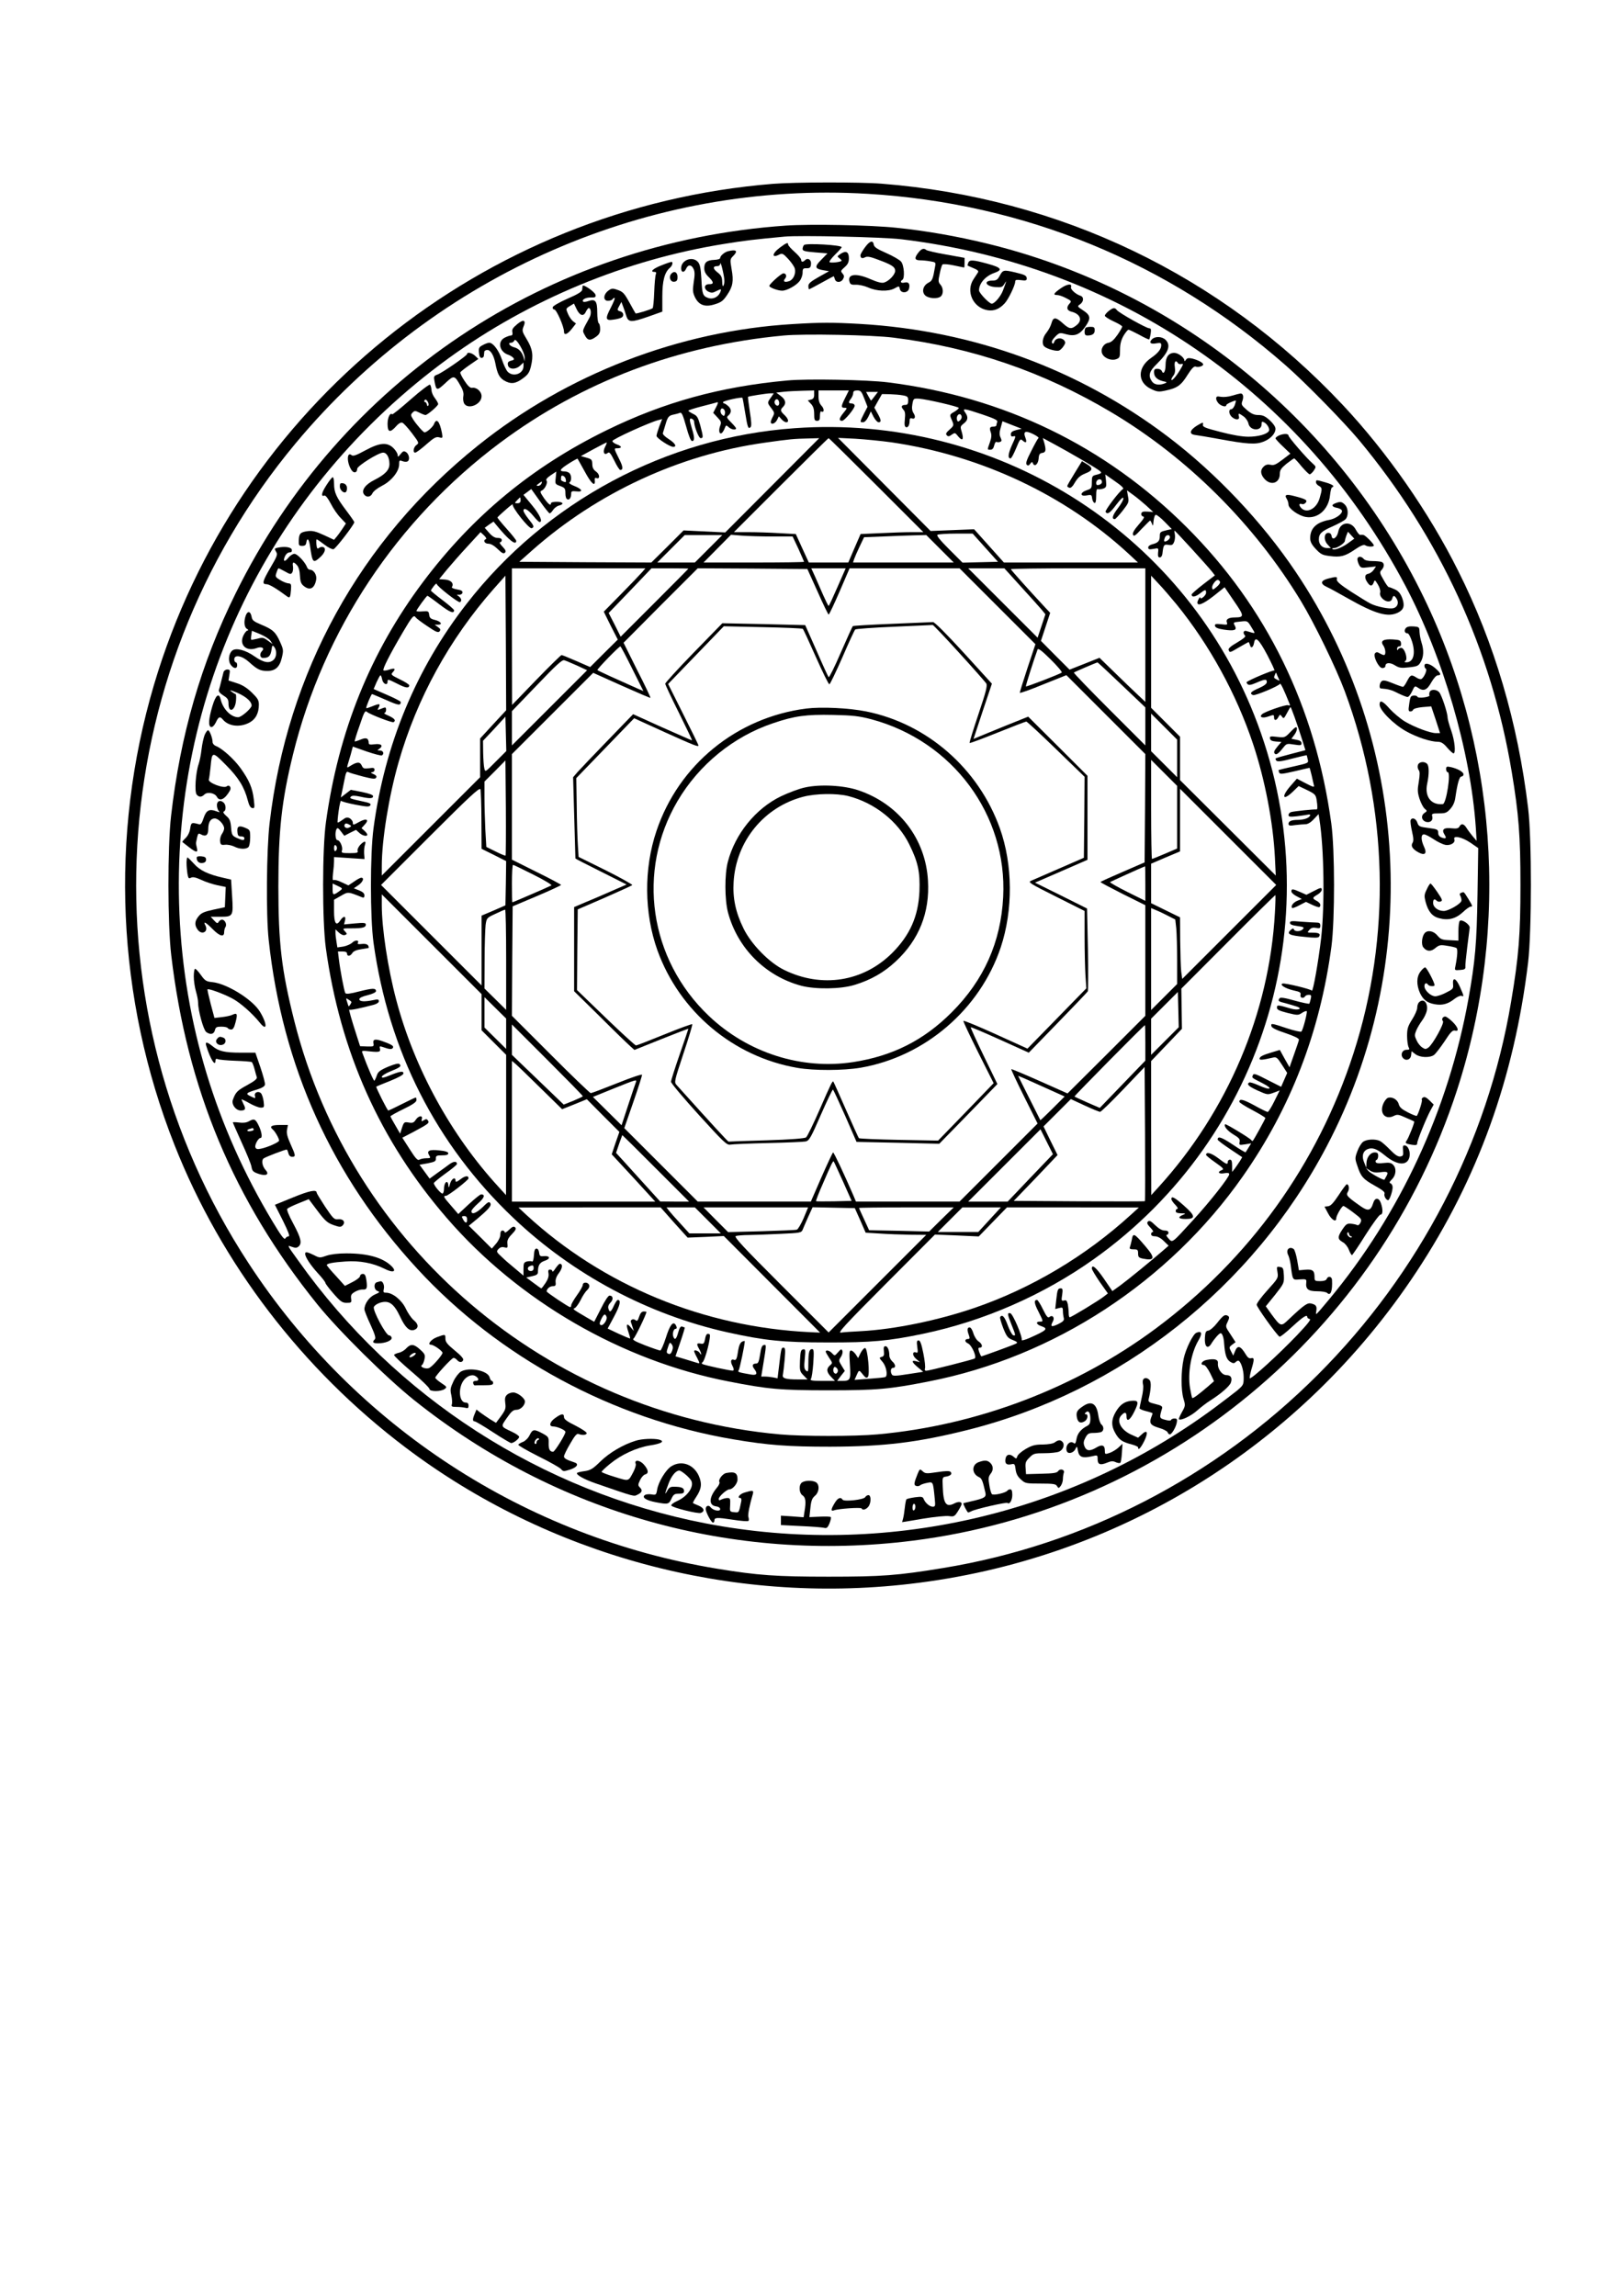 <?xml version="1.0" encoding="UTF-8" standalone="yes"?>
<svg version="1.0" xmlns="http://www.w3.org/2000/svg" width="297mm" height="420mm" viewBox="0 0 1123 1588" preserveAspectRatio="xMidYMid meet">
  <g transform="translate(0,1588) scale(0.1,-0.1)" fill="#000000" stroke="none">
    <path d="M5345 14609 c-2010 -163 -3709 -1538 -4280 -3464 -309 -1044 -259
-2170 142 -3184 324 -821 883 -1552 1598 -2092 987 -746 2246 -1087 3485 -943
1433 165 2708 951 3505 2159 424 642 676 1343 772 2140 25 214 26 854 0 1066
-71 591 -233 1142 -484 1642 -202 405 -492 821 -798 1147 -843 898 -1958 1433
-3189 1530 -148 12 -603 11 -751 -1z m655 -69 c1082 -65 2078 -473 2890 -1186
135 -118 402 -391 509 -519 559 -674 914 -1445 1055 -2295 48 -289 60 -441 60
-780 0 -346 -12 -496 -65 -809 -162 -969 -633 -1876 -1339 -2581 -707 -707
-1616 -1175 -2588 -1334 -315 -52 -424 -60 -792 -60 -361 0 -489 9 -770 55
-1328 218 -2505 985 -3242 2114 -1145 1752 -1013 4060 325 5668 977 1174 2451
1817 3957 1727z"/>
    <path d="M5432 14320 c-1647 -115 -3077 -1071 -3803 -2544 -239 -483 -382
-979 -446 -1538 -25 -217 -24 -752 1 -963 109 -925 432 -1698 1010 -2415 145
-180 478 -510 671 -664 979 -782 2205 -1127 3447 -971 1744 220 3219 1441
3763 3115 370 1140 278 2396 -255 3460 -602 1202 -1701 2081 -2995 2396 -210
51 -421 88 -625 109 -176 19 -599 27 -768 15z m798 -94 c1505 -180 2778 -1054
3488 -2396 260 -492 451 -1148 487 -1670 l6 -95 -26 30 c-14 17 -33 42 -43 58
-19 31 -37 35 -50 11 -7 -13 -19 -16 -56 -12 -53 6 -69 -9 -47 -44 16 -25 10
-31 -20 -20 -16 6 -24 17 -24 33 0 22 -5 25 -67 33 -61 8 -68 10 -77 37 -10
30 -38 39 -47 16 -2 -7 2 -42 10 -76 11 -48 12 -68 3 -81 -13 -22 2 -44 46
-67 42 -21 56 -4 34 42 -22 47 -22 85 0 85 9 0 39 -15 67 -34 28 -19 65 -36
81 -39 36 -6 70 15 62 38 -12 30 52 17 110 -22 l55 -38 -5 -320 c-5 -337 -16
-463 -63 -725 -138 -765 -472 -1485 -962 -2075 -98 -117 -95 -115 -90 -83 6
34 -1 45 -34 53 -27 7 -48 -7 -158 -111 -52 -50 -54 -49 -117 36 l-40 56 64
79 c62 79 63 81 61 135 -3 49 -5 55 -27 58 -23 4 -24 2 -17 -37 6 -39 4 -42
-69 -123 -41 -45 -75 -91 -75 -101 0 -16 137 -208 158 -221 5 -3 45 29 89 70
76 70 103 86 103 65 0 -5 7 -11 17 -13 11 -2 -14 -34 -88 -112 -127 -133 -322
-311 -327 -297 -2 5 4 33 12 62 21 69 20 82 -3 76 -12 -3 -23 4 -35 24 -38 64
-59 69 -77 21 l-11 -27 -15 29 c-15 28 -14 30 8 47 l23 17 -35 54 c-35 52 -36
54 -20 86 13 28 13 35 2 42 -20 12 -32 5 -75 -50 -21 -27 -48 -50 -60 -52 -17
-2 -22 -11 -24 -49 -4 -62 19 -83 44 -42 22 36 55 73 65 73 11 0 22 -31 24
-73 6 -76 16 -107 41 -124 19 -12 28 -13 37 -4 6 6 14 11 19 11 17 0 38 -62
38 -114 0 -52 -1 -55 -47 -94 -27 -21 -95 -74 -152 -116 -1008 -747 -2291
-1039 -3523 -801 -1134 220 -2144 871 -2814 1815 -82 114 -80 110 -45 97 23
-8 33 -8 45 2 26 22 18 58 -35 157 -34 63 -48 99 -42 105 6 6 41 23 79 38 l69
28 61 -81 c52 -69 68 -83 110 -98 42 -15 51 -15 63 -3 22 22 6 47 -30 43 -28
-3 -34 3 -90 86 -32 49 -59 93 -59 97 0 25 -49 15 -164 -32 l-125 -51 55 -109
c38 -77 50 -109 40 -109 -8 0 -19 -7 -23 -15 -7 -11 -30 20 -88 117 -393 654
-611 1372 -644 2128 -66 1518 624 2942 1861 3843 558 405 1224 682 1908 791
134 22 211 31 415 50 105 10 678 -3 805 -18z"/>
    <path d="M5980 14168 c-16 -22 -30 -46 -30 -53 0 -20 12 -25 32 -14 15 8 36 4
91 -17 95 -35 117 -50 117 -77 0 -26 -43 -71 -77 -81 -15 -5 -46 3 -92 23
-102 45 -164 37 -146 -19 5 -17 14 -20 43 -19 21 1 59 -7 86 -19 57 -26 138
-29 180 -7 35 19 33 19 39 -5 8 -30 55 -27 63 4 8 34 -3 49 -32 42 -24 -6 -33
7 -14 19 18 11 12 101 -9 126 -10 12 -56 39 -102 59 -64 28 -85 42 -87 59 -5
33 -29 25 -62 -21z"/>
    <path d="M5393 14168 c-57 -42 -58 -77 -2 -47 18 9 26 5 60 -32 22 -24 42 -53
45 -66 9 -35 -10 -77 -39 -87 -32 -11 -45 -2 -28 18 14 16 7 36 -12 36 -15 -1
-97 -74 -97 -87 0 -11 58 -33 89 -33 32 0 96 35 120 66 12 15 21 41 21 58 0
28 3 32 28 31 22 0 28 5 30 28 4 30 -21 48 -41 28 -15 -15 -27 -14 -27 3 0 8
-20 32 -45 54 -25 22 -45 45 -45 51 0 17 -11 13 -57 -21z"/>
    <path d="M5560 14186 c-5 -5 -10 -18 -10 -27 0 -14 15 -18 86 -24 l86 -7 -43
-44 c-49 -49 -45 -63 17 -73 l37 -6 -71 -40 c-55 -31 -72 -45 -72 -62 0 -13 2
-23 5 -23 3 0 41 20 86 45 45 25 83 45 84 45 1 0 5 -9 8 -20 7 -26 43 -26 57
1 9 16 8 24 -4 38 -14 16 -13 19 14 43 23 20 30 35 30 62 0 45 -20 55 -57 31
-25 -17 -26 -18 -8 -31 10 -8 17 -15 14 -18 -10 -9 -78 -16 -83 -8 -3 5 15 28
39 52 25 24 45 47 45 51 0 15 -246 29 -260 15z"/>
    <path d="M6351 14134 c-30 -38 -27 -54 12 -54 17 0 49 -3 70 -7 37 -6 39 -7
33 -37 -15 -87 -19 -97 -46 -111 -37 -19 -48 -62 -23 -87 22 -22 85 -27 108
-8 20 17 19 59 -2 82 -15 17 -16 26 -5 75 6 31 15 60 19 64 5 5 40 2 78 -6 39
-8 71 -15 72 -15 2 0 3 15 3 33 l0 34 -127 23 c-71 12 -132 27 -137 31 -17 15
-34 10 -55 -17z"/>
    <path d="M5035 14143 c-25 -6 -55 -32 -55 -47 0 -7 -18 -12 -41 -13 -51 -2
-69 -17 -69 -57 0 -23 9 -41 30 -61 37 -36 38 -51 3 -50 -36 0 -38 -34 -4 -52
20 -9 30 -9 52 3 38 19 40 18 28 -10 -15 -32 -52 -48 -83 -36 -36 13 -41 26
-46 132 -4 75 -10 101 -24 117 -38 42 -116 13 -116 -44 0 -31 22 -33 35 -2 13
29 37 28 51 -3 9 -18 9 -43 1 -91 -8 -56 -7 -70 8 -103 27 -56 70 -72 138 -50
43 13 58 24 84 63 41 60 47 97 32 180 -11 65 -11 69 10 90 36 36 24 48 -34 34z
m-26 -203 c1 -14 -3 -30 -7 -37 -4 -6 -8 7 -8 29 -1 33 -7 45 -33 65 -33 26
-33 43 0 43 11 0 19 7 20 18 1 24 28 -87 28 -118z"/>
    <path d="M6696 14064 c-3 -9 -6 -17 -6 -19 0 -1 18 -10 41 -19 27 -11 38 -20
32 -29 -4 -6 -17 -27 -30 -46 -57 -84 -5 -199 96 -216 44 -7 82 8 118 47 25
26 73 125 73 150 0 13 7 15 40 11 32 -5 40 -2 40 10 0 21 -11 27 -78 43 -81
19 -87 18 -108 -21 -15 -29 -24 -35 -51 -35 -66 0 -47 -41 21 -45 41 -3 48 -1
62 23 17 30 14 18 -11 -48 -16 -41 -58 -90 -77 -90 -17 0 -88 74 -88 92 0 49
45 100 106 121 60 21 49 37 -46 63 -101 28 -126 29 -134 8z"/>
    <path d="M4576 14046 c-58 -22 -85 -46 -51 -46 12 0 15 -5 10 -17 -4 -10 -9
-65 -11 -122 -2 -58 -7 -108 -11 -112 -8 -8 -115 -41 -118 -36 -1 1 -19 32
-39 69 -41 74 -47 81 -93 96 -27 9 -36 8 -58 -9 -34 -27 -35 -69 -1 -69 14 0
28 5 31 10 3 6 10 10 15 10 5 0 -7 -29 -25 -65 -42 -80 -39 -94 18 -85 24 3
48 10 55 14 19 11 14 37 -8 43 -23 6 -24 10 -6 41 l13 24 11 -29 c6 -15 16
-45 22 -65 15 -49 34 -49 157 -6 l93 33 0 105 c0 109 16 168 53 199 17 14 23
41 10 40 -5 0 -35 -10 -67 -23z"/>
    <path d="M4641 13986 c-19 -23 -4 -58 22 -54 17 2 22 10 22 33 0 34 -24 45
-44 21z"/>
    <path d="M7336 13887 c-50 -35 -57 -47 -26 -47 12 0 39 -9 61 -21 38 -19 40
-22 25 -38 -24 -26 -19 -48 12 -56 63 -15 80 -60 36 -94 -36 -29 -50 -27 -95
14 -49 44 -66 44 -78 0 -5 -19 -21 -49 -35 -66 -28 -33 -34 -80 -13 -96 20
-17 83 -34 100 -27 9 3 23 17 32 31 13 19 14 27 4 39 -18 22 -58 18 -68 -8 -6
-16 -10 -18 -16 -9 -5 8 3 24 22 43 28 28 31 29 74 17 62 -17 96 -3 135 54 39
56 36 77 -18 112 -39 26 -40 27 -19 41 26 19 27 51 2 59 -32 10 -70 45 -65 59
10 27 -25 24 -70 -7z"/>
    <path d="M4029 13903 c-1 -4 -2 -16 -3 -26 -1 -13 -29 -31 -101 -62 -57 -25
-101 -51 -103 -59 -2 -9 3 -16 11 -16 15 0 67 -118 67 -153 0 -28 23 -20 54
19 l29 37 -21 16 c-11 9 -27 32 -35 52 -15 35 -14 36 14 53 l28 17 18 -38 c22
-46 48 -54 64 -19 7 14 16 26 20 26 16 0 20 -41 5 -67 -52 -95 -50 -87 -32
-121 19 -37 37 -40 77 -11 22 16 29 28 29 54 0 19 -4 37 -10 40 -5 3 -10 37
-10 75 0 79 -13 95 -62 78 -16 -6 -32 -7 -35 -4 -13 13 18 30 53 29 29 -1 35
2 32 18 -3 20 -87 77 -89 62z"/>
    <path d="M7666 13729 c-14 -11 -26 -26 -26 -32 1 -7 28 -24 60 -39 33 -15 60
-31 60 -36 0 -6 -15 -32 -33 -58 -23 -33 -43 -51 -61 -54 -36 -6 -58 -45 -44
-76 14 -31 62 -50 96 -38 25 9 27 14 27 64 0 40 7 67 24 98 14 23 29 42 35 42
5 0 38 -16 74 -35 35 -20 66 -34 69 -32 2 3 7 21 10 41 4 28 2 36 -10 36 -20
0 -208 106 -223 125 -15 20 -26 19 -58 -6z"/>
    <path d="M3576 13638 c-29 -24 -37 -36 -33 -54 3 -16 0 -24 -10 -24 -8 0 -27
-7 -43 -15 -53 -27 -36 -100 27 -119 11 -4 26 -13 32 -20 9 -11 6 -15 -14 -20
-20 -5 -26 -12 -23 -29 4 -32 53 -35 84 -6 l24 22 0 -25 c0 -52 -70 -78 -109
-39 -10 10 -28 48 -40 84 -22 65 -61 117 -88 117 -8 0 -28 -7 -44 -16 -26 -13
-30 -20 -27 -52 2 -25 8 -37 18 -37 8 0 16 7 16 15 1 8 2 21 3 28 0 6 10 12
21 12 22 0 44 -36 55 -90 14 -74 27 -99 59 -120 47 -28 80 -25 131 13 36 26
46 41 56 82 19 77 12 122 -28 188 -32 53 -34 60 -23 88 20 46 0 54 -44 17z
m52 -233 c-1 -26 -1 -27 -5 -6 -8 40 -33 71 -66 79 -33 8 -49 32 -23 32 9 0
19 7 23 16 9 24 73 -83 71 -121z"/>
    <path d="M5481 13639 c-786 -47 -1560 -346 -2176 -840 -815 -653 -1320 -1569
-1441 -2614 -21 -182 -25 -632 -6 -805 94 -874 437 -1634 1028 -2275 564 -613
1352 -1038 2184 -1179 243 -41 378 -51 670 -51 373 1 605 29 952 116 1059 266
1969 984 2482 1961 660 1255 577 2798 -214 3973 -233 347 -553 685 -886 937
-616 466 -1343 732 -2125 778 -194 11 -273 11 -468 -1z m699 -94 c544 -68
1034 -236 1505 -516 527 -314 987 -772 1310 -1304 93 -153 244 -464 304 -625
301 -811 322 -1696 60 -2506 -247 -764 -718 -1419 -1366 -1901 -554 -412
-1235 -671 -1927 -733 -154 -14 -518 -14 -672 0 -1610 145 -2966 1299 -3359
2860 -88 350 -110 535 -110 930 0 388 23 594 101 912 211 860 719 1624 1433
2157 568 423 1230 673 1961 741 140 13 613 4 760 -15z"/>
    <path d="M5445 13249 c-462 -42 -854 -150 -1250 -344 -515 -252 -927 -593
-1270 -1050 -363 -484 -584 -1031 -671 -1660 -26 -184 -26 -684 -1 -870 99
-718 374 -1334 838 -1870 495 -572 1207 -985 1948 -1129 270 -53 355 -61 691
-61 336 0 421 8 691 61 867 169 1662 688 2174 1420 330 471 533 997 612 1589
24 185 24 667 -1 850 -110 806 -447 1497 -1001 2050 -562 561 -1264 901 -2065
1001 -142 18 -560 26 -695 13z m185 -98 c0 -21 -6 -30 -22 -34 l-22 -6 22 -24
c16 -17 22 -36 22 -70 0 -40 3 -47 20 -47 16 0 20 7 20 36 0 19 4 33 9 29 21
-12 22 18 2 39 -14 15 -21 35 -21 64 l0 42 105 0 105 0 -25 -50 c-30 -60 -31
-70 -4 -70 19 0 18 -3 -10 -37 -29 -36 -32 -53 -8 -53 17 0 87 85 87 104 0 9
-9 16 -20 16 -24 0 -25 8 -5 34 8 11 15 28 15 38 0 13 8 18 28 18 24 0 30 -7
49 -57 l22 -56 -25 -48 c-29 -58 -29 -59 -6 -59 11 0 25 15 36 37 l18 38 19
-38 c11 -20 26 -37 34 -37 21 0 19 16 -7 62 l-22 39 26 47 27 47 54 -1 c29 -1
70 -4 90 -8 33 -6 37 -10 37 -36 0 -22 -5 -30 -18 -30 -28 0 -34 -11 -16 -32
13 -13 15 -29 11 -67 -4 -37 -2 -51 8 -55 14 -5 25 14 25 46 0 14 5 18 15 15
22 -9 29 11 12 36 -10 16 -13 35 -8 62 7 39 8 40 46 38 55 -4 275 -55 275 -64
0 -4 -13 -16 -30 -26 -35 -20 -35 -20 -16 -63 13 -31 12 -34 -18 -61 -24 -21
-28 -30 -19 -39 9 -10 17 -9 34 4 22 15 24 15 45 -12 29 -35 40 -23 25 29 -12
38 -11 41 13 60 30 23 33 45 10 77 -21 30 -10 29 119 -14 83 -28 107 -40 103
-51 -3 -8 -6 -19 -6 -24 0 -5 -8 -9 -18 -9 -27 0 -32 -8 -21 -39 7 -19 5 -39
-6 -70 -19 -54 -19 -51 4 -51 13 0 21 9 26 30 4 17 11 27 16 24 6 -3 16 -3 24
0 12 4 13 10 4 30 -9 19 -9 36 1 69 l12 44 66 -26 67 -26 -38 -9 c-27 -7 -37
-15 -37 -29 0 -14 5 -18 19 -14 17 4 16 -2 -11 -60 -27 -61 -31 -93 -10 -93 6
0 22 31 38 69 27 66 30 69 46 54 24 -21 31 -12 18 22 -16 42 1 49 53 24 26
-13 43 -25 38 -28 -5 -4 -27 -44 -50 -90 -32 -62 -40 -86 -31 -95 8 -8 15 -6
24 7 12 15 14 15 19 2 11 -26 36 -5 39 33 2 30 8 38 26 40 24 4 27 19 13 70
l-10 33 87 -47 c96 -52 251 -142 295 -172 31 -21 29 -25 -15 -36 -25 -6 -28
-11 -28 -50 0 -42 -2 -45 -35 -56 -48 -16 -48 -45 -1 -36 32 6 35 5 38 -20 2
-15 9 -29 16 -32 8 -2 12 11 12 48 0 38 3 51 13 47 6 -2 23 0 36 4 21 8 23 14
19 54 l-5 44 67 -47 c45 -31 64 -49 55 -54 -24 -14 -126 -148 -120 -158 13
-20 31 -8 75 51 30 39 46 54 48 44 2 -9 -15 -40 -38 -70 -37 -48 -45 -75 -21
-75 4 0 29 26 54 58 42 54 45 60 37 100 l-7 41 41 -30 c23 -16 64 -50 91 -74
l50 -46 -40 3 c-30 2 -40 -1 -43 -14 -2 -9 4 -18 13 -20 12 -2 4 -16 -31 -56
-32 -37 -44 -58 -39 -70 5 -14 16 -7 60 41 30 31 56 57 58 57 3 0 8 -10 13
-22 6 -19 8 -16 11 20 3 24 9 42 16 42 7 0 35 -22 61 -49 l49 -50 -29 -6 c-51
-12 -54 -14 -54 -43 0 -33 -12 -46 -52 -56 -16 -4 -28 -13 -28 -22 0 -13 7
-15 36 -10 35 7 36 7 32 -26 -2 -24 1 -33 12 -33 9 0 16 11 18 25 7 62 10 67
42 62 25 -4 31 0 40 23 5 14 7 37 4 51 -3 13 -4 24 -2 24 6 0 227 -243 258
-282 l21 -27 -81 -62 c-44 -34 -80 -66 -80 -70 0 -21 24 -18 55 5 40 31 45 32
45 6 0 -18 -40 -51 -40 -33 0 13 -20 -21 -20 -34 0 -27 41 -10 113 46 l75 60
66 -97 c71 -103 71 -111 6 -112 -45 0 -65 -13 -56 -35 6 -16 1 -17 -39 -12
-39 4 -46 2 -43 -12 2 -11 20 -19 60 -25 73 -11 93 -4 78 25 -14 26 -15 25 41
31 45 5 46 5 73 -40 30 -49 33 -46 -34 -26 -22 7 -28 -14 -10 -32 6 -6 -12
-22 -55 -47 -45 -26 -63 -42 -59 -52 8 -20 7 -20 75 20 33 19 62 35 63 35 2 0
6 -10 10 -22 6 -25 22 -16 28 17 8 48 34 24 92 -86 32 -62 54 -109 48 -106 -8
5 -173 -64 -191 -80 -3 -2 0 -8 7 -15 8 -8 24 -5 61 11 60 26 71 26 71 4 0
-12 -19 -26 -55 -42 -56 -24 -67 -37 -40 -48 16 -5 175 61 186 78 4 8 28 -42
67 -140 4 -10 1 -13 -11 -8 -15 6 -163 -45 -181 -63 -20 -20 5 -29 44 -15 38
13 40 13 40 -5 0 -26 16 -25 30 1 11 20 12 20 25 3 11 -16 14 -14 34 24 12 23
23 42 25 42 4 0 46 -116 79 -221 l24 -77 -100 -26 c-55 -14 -103 -28 -106 -31
-2 -3 0 -10 6 -16 8 -8 38 -4 109 15 54 14 99 24 100 23 0 -1 4 -14 7 -28 7
-26 5 -26 -96 -49 -56 -12 -103 -24 -105 -25 -1 -1 0 -9 3 -17 5 -13 19 -12
106 8 56 13 102 24 104 24 2 0 8 -24 15 -52 6 -29 14 -61 16 -70 4 -14 -7 -11
-57 15 l-61 32 -44 -50 c-67 -77 -53 -107 18 -38 l38 37 59 -28 c53 -26 59
-32 65 -65 8 -49 7 -71 -1 -69 -11 3 -155 -12 -175 -18 -10 -3 -18 -12 -18
-20 0 -13 10 -14 58 -9 31 4 65 9 75 11 27 8 20 -15 -9 -26 -14 -6 -40 -10
-59 -10 -44 0 -65 -9 -65 -27 0 -13 9 -15 46 -9 26 3 58 6 72 6 15 0 37 13 57
35 l33 35 6 -38 c32 -202 37 -588 12 -817 -19 -164 -57 -379 -65 -366 -7 11
-186 54 -202 49 -23 -8 19 -34 74 -47 47 -10 54 -15 50 -31 -6 -21 20 -29 32
-10 3 6 15 10 26 10 16 0 18 -5 13 -27 -4 -16 -8 -31 -10 -34 -2 -3 -47 6
-101 21 -70 20 -100 24 -105 16 -13 -19 -9 -22 45 -35 28 -8 63 -18 77 -23 41
-15 3 -27 -44 -13 -89 26 -96 27 -96 7 0 -15 15 -22 73 -37 70 -17 74 -17 100
0 15 10 30 15 33 12 6 -6 -25 -128 -37 -141 -4 -4 -49 6 -101 23 -108 36 -111
36 -106 14 2 -11 34 -27 98 -48 64 -22 94 -37 92 -46 -1 -8 -17 -54 -34 -102
l-31 -88 -34 60 -33 60 -53 -16 c-64 -19 -87 -30 -87 -45 0 -10 19 -9 92 8 24
6 31 0 63 -50 l36 -56 -21 -48 -21 -48 -95 48 c-79 41 -95 47 -100 33 -8 -20
-12 -16 66 -56 79 -40 57 -53 -26 -15 -31 14 -60 23 -65 20 -21 -12 -5 -27 58
-56 67 -30 69 -30 110 -15 l42 16 -37 -75 c-20 -41 -41 -74 -46 -74 -5 0 -47
20 -93 46 -76 41 -103 48 -103 24 0 -5 40 -31 90 -57 49 -26 90 -51 90 -55 0
-6 -78 -148 -87 -158 -2 -2 -7 0 -11 6 -9 13 -176 114 -180 109 -12 -12 15
-45 56 -70 40 -24 48 -33 44 -52 -4 -23 -3 -23 38 -17 l42 7 -18 -29 c-10 -16
-19 -31 -21 -33 -1 -2 -41 21 -88 53 -78 52 -105 61 -105 35 0 -5 38 -34 85
-65 l85 -57 -16 -27 c-9 -14 -25 -37 -35 -51 l-19 -24 0 43 c0 31 -4 42 -15
42 -8 0 -15 -7 -15 -15 0 -22 -8 -19 -67 26 -48 36 -83 45 -83 22 0 -4 29 -28
65 -53 54 -38 61 -46 44 -52 -34 -13 -22 -29 16 -22 25 4 35 3 35 -7 0 -20
-129 -185 -248 -315 -152 -166 -143 -160 -172 -129 -13 14 -18 25 -12 25 7 0
12 7 12 15 0 10 -10 15 -27 15 -18 0 -40 13 -65 37 -29 29 -41 34 -50 25 -9
-9 -5 -19 17 -42 16 -16 23 -30 17 -30 -7 0 -12 -7 -12 -15 0 -10 10 -15 27
-15 17 0 40 -12 60 -32 l34 -33 -38 -33 c-82 -71 -241 -201 -294 -240 l-57
-41 -58 85 c-53 77 -84 104 -84 71 0 -7 25 -49 55 -93 l56 -79 -27 -21 c-32
-26 -226 -144 -237 -144 -4 0 -7 13 -7 29 0 16 -3 43 -6 61 -6 25 -11 31 -26
26 -18 -4 -20 -1 -13 40 5 35 3 44 -9 44 -21 0 -24 -7 -32 -79 l-7 -64 27 7
c23 6 26 4 26 -21 0 -16 3 -37 6 -48 4 -17 -4 -25 -40 -43 -47 -22 -55 -17
-35 20 14 26 -3 47 -24 30 -10 -9 -20 2 -45 53 -17 36 -36 65 -41 65 -22 0
-20 -23 9 -79 36 -72 36 -71 10 -71 -30 0 -24 -20 10 -31 51 -18 41 -28 -83
-83 -30 -13 -54 -19 -52 -13 7 21 -61 182 -79 185 -22 5 -20 -8 9 -80 29 -71
30 -79 11 -72 -8 3 -25 35 -38 70 -21 59 -39 77 -52 55 -3 -4 7 -38 21 -75 24
-60 32 -70 66 -83 32 -13 36 -18 23 -25 -16 -9 -232 -88 -240 -88 -2 0 -9 14
-15 30 -8 24 -7 30 5 30 22 0 17 26 -9 43 -13 8 -29 33 -36 56 -7 24 -18 41
-26 41 -17 0 -19 -18 -5 -54 7 -20 6 -26 -5 -26 -26 0 -26 -20 -1 -31 26 -12
62 -94 46 -104 -12 -8 -317 -85 -335 -85 -9 0 -12 6 -9 15 4 9 -1 56 -11 105
-13 66 -22 90 -33 90 -12 0 -14 -9 -9 -45 5 -35 4 -43 -7 -39 -28 11 -29 -19
-2 -43 l28 -24 -26 7 c-36 9 -32 -6 11 -42 l37 -31 -104 -16 c-81 -13 -106
-14 -112 -4 -13 20 -9 47 7 47 21 0 19 24 -5 45 -11 10 -20 28 -20 39 0 38
-12 66 -27 66 -11 0 -14 -9 -11 -34 3 -28 0 -36 -15 -40 -19 -5 -18 -7 7 -36
25 -30 36 -92 19 -103 -5 -3 -54 -8 -111 -12 l-103 -8 13 29 c18 42 18 42 44
9 18 -23 26 -27 35 -18 16 16 -1 195 -18 200 -6 3 -20 -12 -31 -32 l-18 -37
-17 26 c-10 14 -24 26 -32 26 -12 0 -13 -16 -8 -96 7 -107 4 -114 -55 -114
l-33 0 26 35 27 34 -22 36 c-21 34 -21 37 -5 61 9 14 14 33 10 42 -6 15 -10
13 -30 -10 -23 -26 -23 -26 -41 -7 -17 19 -44 26 -44 11 0 -4 11 -23 24 -43
24 -35 24 -36 5 -52 -26 -23 -24 -46 8 -79 l27 -28 -88 0 c-69 0 -86 3 -79 13
6 6 13 56 17 110 5 80 4 97 -8 97 -20 0 -26 -23 -26 -97 0 -59 -2 -64 -16 -52
-13 11 -15 25 -9 82 6 63 5 68 -12 65 -15 -3 -18 -15 -21 -77 -3 -69 -1 -76
24 -102 l28 -29 -65 0 c-89 0 -112 8 -105 34 2 11 8 58 12 104 6 69 4 82 -8
82 -16 0 -16 -4 -34 -153 l-7 -59 -30 6 c-16 3 -42 6 -56 6 l-27 0 12 73 c25
151 24 149 6 145 -13 -2 -19 -19 -26 -66 -8 -49 -13 -62 -27 -62 -25 0 -31
-14 -14 -36 26 -34 19 -47 -22 -40 -87 15 -94 18 -85 29 7 10 42 176 42 201 0
4 -8 2 -19 -3 -12 -7 -21 -27 -26 -57 -9 -62 -14 -74 -30 -68 -21 8 -26 -12
-10 -42 10 -19 11 -30 4 -33 -11 -3 -197 37 -213 46 -4 3 -4 8 2 12 18 11 62
185 49 193 -17 10 -26 1 -32 -36 -6 -28 -10 -32 -31 -28 -27 5 -29 -3 -9 -38
8 -14 14 -29 14 -35 0 -5 -4 -2 -10 8 -9 15 -39 25 -39 12 0 -3 9 -24 21 -46
19 -38 19 -40 2 -35 -10 3 -48 15 -85 26 l-67 20 34 100 c19 55 32 100 30 100
-2 0 -10 2 -18 6 -10 3 -18 -8 -27 -40 -13 -48 -24 -57 -34 -30 -8 20 2 54 15
54 11 0 11 11 1 28 -18 27 -40 -2 -67 -88 -16 -50 -34 -90 -39 -90 -6 0 -53
16 -105 36 -76 30 -91 39 -79 48 11 8 88 167 88 183 0 2 -9 3 -19 3 -13 0 -23
-11 -31 -35 -9 -29 -15 -34 -25 -25 -16 13 -38 4 -32 -14 2 -6 8 -22 12 -36
l8 -25 -21 25 c-28 34 -35 22 -17 -30 8 -24 14 -45 12 -46 -2 -2 -37 13 -79
32 l-76 36 45 84 c41 77 49 114 25 114 -5 0 -17 -18 -27 -40 -20 -45 -30 -50
-38 -19 -4 13 2 28 15 41 21 21 18 48 -7 48 -9 0 -33 -36 -60 -91 l-46 -90
-47 27 c-102 60 -104 61 -88 67 8 3 27 29 41 56 13 28 34 59 45 69 13 12 18
25 14 35 -8 22 -44 22 -44 1 0 -8 -18 -41 -40 -71 -22 -31 -40 -62 -40 -70 0
-7 -3 -13 -7 -13 -11 0 -163 102 -163 109 1 18 22 36 42 36 19 0 23 5 20 28
-2 19 6 41 23 63 25 33 28 64 6 64 -5 0 -18 -15 -30 -32 -11 -18 -21 -27 -21
-20 0 6 -7 12 -16 12 -12 0 -15 -7 -11 -27 3 -18 -3 -39 -20 -65 -14 -21 -27
-38 -30 -38 -2 0 -26 17 -54 38 l-50 37 40 9 c32 7 41 13 41 30 0 46 12 65 47
77 41 13 38 35 -5 32 -27 -3 -31 1 -34 25 -2 16 -9 27 -18 27 -11 0 -16 -13
-18 -48 -2 -28 -7 -45 -13 -41 -6 3 -21 3 -35 0 -21 -6 -24 -12 -24 -52 l0
-46 -57 48 c-32 26 -75 63 -95 83 -35 32 -37 36 -21 53 11 12 24 16 40 12 23
-6 25 -4 22 24 -3 24 4 39 31 67 26 27 31 38 22 47 -9 9 -19 5 -42 -17 -16
-16 -30 -23 -30 -17 0 7 -7 12 -15 12 -10 0 -15 -10 -15 -28 0 -16 -12 -42
-29 -62 l-30 -35 -79 79 -80 79 57 47 c83 70 102 93 91 110 -8 12 -17 7 -52
-28 -44 -42 -78 -55 -78 -28 0 8 21 32 46 54 43 37 52 62 21 62 -7 0 -45 -31
-85 -68 l-73 -68 -49 57 c-54 61 -57 69 -36 69 15 0 156 109 156 121 0 21 -24
18 -55 -6 -27 -20 -35 -22 -35 -11 0 31 -28 15 -38 -21 -6 -25 -10 -30 -11
-16 -2 50 -31 30 -31 -22 0 -13 -4 -26 -9 -29 -9 -6 -61 55 -61 72 0 4 36 34
80 66 44 31 80 61 80 66 0 21 -23 20 -53 -2 -18 -13 -55 -41 -84 -61 l-52 -38
-35 48 -35 48 57 10 c49 10 57 14 56 33 0 19 5 22 43 22 30 0 43 4 43 14 0 9
-19 16 -61 20 -70 8 -91 -2 -71 -34 11 -18 10 -20 -20 -20 -18 0 -40 -5 -48
-10 -12 -7 -26 8 -66 71 l-52 81 77 40 c104 56 111 61 101 78 -8 12 -13 13
-29 3 -16 -10 -18 -9 -14 8 8 28 -23 24 -42 -5 -13 -20 -22 -24 -49 -19 -30 5
-33 3 -46 -36 l-13 -41 -33 57 c-19 32 -34 60 -34 63 0 3 40 26 90 50 64 31
90 49 90 62 0 10 -2 18 -5 18 -3 0 -46 -20 -95 -45 -49 -25 -92 -45 -95 -45
-6 0 -87 161 -83 165 2 2 45 20 96 40 59 24 92 42 92 52 0 18 -23 15 -97 -15
-39 -16 -53 -18 -53 -9 0 7 26 24 58 37 69 28 80 36 65 51 -7 7 -30 2 -79 -18
-56 -24 -70 -35 -78 -60 -6 -18 -14 -34 -17 -37 -4 -5 -48 95 -84 195 -5 13 2
14 52 8 66 -7 77 -4 70 21 -4 17 -2 17 36 4 28 -10 44 -11 51 -4 13 13 2 23
-52 43 -63 25 -85 23 -80 -7 5 -23 3 -24 -43 -23 l-49 2 -24 75 c-34 105 -57
184 -50 178 5 -6 76 9 167 33 23 6 37 16 37 25 0 13 -7 15 -37 8 -62 -13 -98
-11 -98 6 0 9 20 19 58 28 33 8 57 20 57 27 0 23 -22 22 -115 -1 -65 -17 -91
-20 -97 -12 -8 13 -36 161 -45 238 l-6 50 32 0 c21 0 31 -5 31 -15 0 -21 23
-19 37 5 9 13 29 21 63 26 27 4 50 8 50 9 0 22 -15 30 -47 27 -23 -3 -33 -1
-29 6 13 21 -16 24 -37 4 -12 -12 -41 -24 -63 -28 l-41 -6 -6 38 c-4 22 -7 50
-7 63 l0 24 24 -23 c16 -14 31 -20 42 -16 16 6 15 8 -1 26 -18 20 -17 20 48
20 75 0 97 6 97 26 0 12 -13 14 -76 8 l-75 -7 7 27 c8 33 -10 34 -32 2 -29
-45 -44 -22 -44 64 l0 78 48 27 c50 29 48 29 145 -10 13 -5 17 -2 17 13 0 14
-11 24 -36 34 l-37 15 32 22 c31 22 42 51 19 51 -7 0 -29 -12 -50 -27 l-39
-26 -45 21 c-25 13 -50 19 -56 16 -8 -5 -9 9 -5 47 4 30 7 67 7 83 l0 29 105
-7 106 -7 -3 38 c-1 21 1 48 6 61 10 29 -5 28 -34 -2 -13 -15 -20 -32 -17 -40
5 -13 -4 -16 -54 -16 -55 0 -60 2 -54 19 7 23 -14 71 -32 71 -14 0 -18 56 -5
78 6 9 14 4 30 -18 l23 -30 40 21 41 20 22 -20 c22 -21 56 -28 56 -13 0 5 -9
17 -20 27 l-20 18 21 23 c35 37 14 48 -37 20 -41 -23 -44 -23 -44 -6 0 11 -10
24 -21 31 -18 9 -27 7 -51 -11 -16 -12 -31 -20 -33 -18 -2 2 1 38 7 81 6 43
14 74 17 69 3 -5 48 -17 100 -27 79 -15 94 -16 102 -4 7 11 -5 17 -54 27 -88
19 -92 21 -80 33 8 8 26 8 63 0 67 -15 90 -14 90 3 0 9 -26 18 -77 29 l-77 15
-35 -27 -34 -26 5 25 c3 14 12 55 19 92 11 57 15 66 29 58 9 -5 54 -18 100
-30 67 -17 85 -19 91 -8 6 9 0 17 -19 25 -18 8 -21 12 -9 13 9 0 17 7 17 16 0
14 -7 16 -39 11 -34 -4 -40 -2 -50 20 -12 26 -33 25 -79 -4 -22 -14 -23 -13
-19 4 3 10 13 43 22 74 l15 56 96 -34 c53 -18 100 -30 105 -27 18 11 9 34 -13
34 -21 0 -21 1 -3 13 28 21 10 36 -35 30 -30 -4 -40 -2 -40 8 -1 34 -16 41
-55 25 -21 -9 -40 -15 -42 -13 -2 2 13 52 34 110 32 96 38 106 52 93 21 -17
173 -76 183 -70 18 11 6 26 -34 44 -24 10 -37 19 -30 19 6 1 12 10 12 22 0 16
-4 19 -17 14 -10 -4 -24 -9 -32 -12 -11 -5 -11 -2 -2 15 14 27 5 28 -46 7 -20
-8 -38 -14 -40 -12 -4 5 34 97 40 97 3 0 46 -19 98 -41 85 -38 101 -40 100
-13 0 4 -42 26 -93 48 l-94 41 20 47 c12 26 24 48 27 48 4 0 9 -13 12 -30 7
-31 37 -43 37 -15 0 20 1 20 71 -15 56 -29 79 -31 79 -9 0 5 -29 24 -65 41
-61 30 -64 33 -48 50 22 24 13 30 -26 17 -18 -6 -35 -8 -39 -5 -8 9 44 111
134 264 64 109 76 123 89 102 4 -6 39 -33 80 -60 60 -41 75 -47 85 -36 8 11 6
18 -12 30 l-22 16 23 0 c35 0 20 23 -22 33 -29 7 -36 14 -39 35 -3 25 -6 27
-45 24 -24 -2 -43 -1 -43 3 0 9 70 105 76 105 3 0 41 -27 85 -61 71 -54 99
-65 99 -39 0 5 -36 37 -80 70 -44 33 -80 63 -80 66 0 3 9 17 20 31 11 14 20
21 20 15 0 -15 151 -133 161 -126 14 8 10 26 -8 40 -17 12 -17 12 2 11 11 -1
21 5 23 14 2 12 -7 18 -38 23 -23 4 -38 11 -35 16 16 25 -6 49 -47 52 l-41 3
53 65 c30 36 94 109 144 163 l89 97 24 -22 c13 -12 19 -24 14 -26 -23 -8 -10
-32 16 -32 18 0 40 -13 65 -37 29 -29 41 -34 50 -25 9 9 5 19 -17 42 -16 16
-23 30 -17 30 7 0 12 7 12 15 0 10 -10 15 -28 15 -20 0 -38 11 -59 35 l-31 35
30 22 31 21 18 -22 c85 -104 139 -148 139 -111 0 5 -29 42 -65 82 -36 40 -65
76 -65 79 0 3 26 27 57 54 31 28 54 44 49 37 -10 -16 113 -172 131 -165 19 8
17 16 -22 64 -19 24 -35 50 -35 57 0 25 30 10 66 -33 20 -25 40 -45 45 -45 25
0 3 49 -51 115 l-60 73 27 20 27 20 60 -84 c32 -46 63 -84 67 -84 5 0 16 11
24 24 9 13 27 27 41 30 38 10 28 26 -16 26 -22 0 -40 -4 -40 -10 0 -21 -17 -8
-48 35 -26 38 -29 47 -17 52 23 8 46 58 34 70 -6 6 4 19 29 36 l39 26 -4 -44
c-5 -42 -4 -43 31 -56 32 -12 36 -17 36 -50 0 -23 5 -39 14 -42 15 -6 26 12
26 42 0 14 7 16 36 13 50 -6 41 16 -16 38 -26 10 -38 20 -32 24 16 9 15 49 0
64 -7 7 -22 12 -33 12 -42 0 -35 14 26 53 33 21 62 37 63 35 2 -2 24 -43 51
-91 44 -82 73 -107 68 -59 -2 14 2 20 11 16 26 -10 25 25 -1 44 -20 14 -27 29
-27 53 -1 30 -5 34 -40 44 l-39 11 86 47 c48 26 89 47 92 47 3 0 -2 -14 -11
-31 -18 -35 -6 -61 19 -41 10 9 20 -2 45 -53 17 -36 36 -65 41 -65 22 0 20 23
-9 79 -35 71 -35 71 -12 71 34 0 34 14 0 26 -18 6 -33 17 -33 24 0 13 258 130
318 145 l26 7 -20 -51 c-10 -28 -19 -58 -19 -65 0 -16 92 -76 115 -76 29 0 14
25 -31 54 -26 16 -43 34 -40 41 2 7 10 33 17 56 16 56 23 65 57 72 15 3 34 8
43 12 13 5 21 -12 44 -94 18 -66 32 -101 41 -101 18 0 18 25 -1 86 -19 62 -19
75 0 68 8 -4 15 -12 15 -18 0 -34 32 -116 45 -116 19 0 19 8 -2 87 -16 57 -22
68 -50 81 -18 9 -33 19 -33 22 0 3 42 17 93 30 50 13 98 25 105 28 10 3 8 -7
-6 -34 l-20 -39 29 -31 c26 -27 29 -34 19 -59 -12 -32 -6 -60 11 -50 5 4 15
18 20 32 9 24 11 25 28 9 18 -17 51 -22 51 -8 0 4 -16 23 -35 42 -27 27 -32
35 -21 44 25 20 26 45 4 66 -12 11 -25 20 -30 20 -4 0 -8 4 -8 9 0 9 128 37
134 30 2 -2 10 -48 19 -103 17 -104 21 -116 38 -99 7 7 5 40 -6 108 -8 54 -14
99 -12 101 4 4 129 24 155 24 l23 0 -20 -29 c-26 -36 -26 -36 3 -74 22 -29 23
-34 11 -57 -8 -14 -14 -31 -15 -37 0 -23 29 -14 43 12 l13 26 19 -21 c10 -11
24 -20 32 -20 21 0 15 24 -12 50 -29 27 -31 36 -10 56 24 24 18 51 -16 76
l-31 23 54 6 c29 3 88 6 131 7 l77 2 0 -29z m418 -11 c-12 -16 -23 -30 -25
-30 -1 0 -9 14 -18 30 l-16 30 41 0 41 0 -23 -30z m-662 -35 c3 -8 3 -19 -1
-25 -10 -16 -35 7 -28 26 7 18 22 18 29 -1z m-373 -86 c-5 -18 -7 -19 -21 -6
-19 20 -8 55 12 38 8 -7 12 -21 9 -32z m1637 -23 c0 -8 -6 -19 -14 -25 -11 -9
-15 -7 -19 8 -5 21 11 44 25 35 4 -3 8 -11 8 -18z m-2738 -430 c4 -20 2 -23
-14 -17 -11 4 -19 10 -19 14 1 4 1 12 1 17 0 21 28 9 32 -14z m3708 -20 c0 -8
-9 -16 -20 -19 -15 -4 -20 0 -20 13 0 18 18 31 33 23 4 -2 7 -10 7 -17z
m-3876 -11 c-4 -8 -14 -15 -23 -15 -14 1 -13 3 3 15 25 19 27 19 20 0z m-144
-115 c0 -14 -7 -20 -22 -20 -20 0 -21 1 -3 20 10 11 20 20 22 20 1 0 3 -9 3
-20z m4490 -255 c0 -8 -9 -19 -20 -25 -21 -11 -25 -4 -14 24 8 20 34 21 34 1z
m346 -307 c4 -6 -5 -22 -22 -36 -26 -22 -29 -23 -32 -8 -4 17 24 56 39 56 4 0
11 -5 15 -12z m406 -671 c8 -16 7 -17 -11 -7 -24 12 -24 12 -14 36 5 14 8 15
11 3 3 -7 9 -22 14 -32z m-6426 -1029 c-21 -12 -42 4 -32 21 5 8 13 8 28 0 20
-11 20 -12 4 -21z m-86 -143 c0 -8 -4 -17 -10 -20 -6 -4 -10 5 -10 20 0 15 4
24 10 20 6 -3 10 -12 10 -20z m23 -293 c-48 -36 -53 -35 -53 7 l0 41 36 -17
c33 -16 34 -18 17 -31z m77 -772 c0 -3 -4 -12 -10 -20 -8 -12 -10 -12 -14 3
-16 49 -16 47 4 34 11 -6 20 -14 20 -17z m800 -1506 c0 -27 -14 -25 -30 7 -9
16 -7 19 10 19 15 0 20 -7 20 -26z m460 -334 c0 -13 -7 -20 -20 -20 -22 0 -28
25 -7 33 22 10 27 7 27 -13z m504 -336 c8 -20 -22 -64 -39 -58 -11 5 -11 12 2
40 18 37 28 42 37 18z m454 -235 c-6 -18 -15 -26 -24 -22 -17 6 -17 11 -3 52
10 29 12 30 24 14 9 -12 10 -25 3 -44z m1145 -145 c-3 -8 -9 -14 -13 -14 -14
0 -22 20 -16 37 5 12 9 13 21 3 7 -6 11 -18 8 -26z"/>
    <path d="M5495 12919 c-888 -63 -1718 -507 -2268 -1214 -349 -448 -566 -972
-644 -1552 -24 -180 -24 -618 0 -793 104 -748 433 -1396 968 -1904 412 -391
929 -667 1479 -790 258 -57 383 -70 690 -70 306 -1 424 10 664 60 420 88 831
268 1181 517 1193 849 1649 2396 1108 3762 -506 1279 -1793 2083 -3178 1984z
m-155 -395 l-325 -326 -144 7 -144 7 -111 -111 -112 -111 -456 2 -457 3 90 80
c450 398 1019 662 1609 744 169 24 200 27 300 29 l75 2 -325 -326z m720 1
l325 -325 -81 0 c-44 0 -142 -3 -217 -7 l-136 -6 -43 -99 -42 -98 -137 0 -136
0 -45 98 -45 99 -114 6 c-63 4 -159 7 -214 7 l-100 0 325 325 c179 179 327
325 330 325 3 0 151 -146 330 -325z m106 296 c619 -91 1200 -365 1641 -773
l62 -58 -463 0 -464 0 -103 115 -103 115 -150 -6 -151 -6 -320 322 -320 322
121 -6 c66 -4 178 -15 250 -25z m647 -728 l88 -98 -123 -3 -122 -3 -93 93
c-63 63 -89 95 -80 100 6 4 64 8 128 8 l115 0 87 -97z m-1913 -8 l-95 -95
-130 0 -130 0 95 95 95 95 130 0 130 0 -95 -95z m442 85 l139 0 40 -85 c21
-47 39 -88 39 -90 0 -3 -156 -5 -347 -5 l-348 0 95 96 95 96 74 -6 c41 -3 137
-6 213 -6z m1158 -85 l95 -95 -348 0 -348 0 7 23 c4 12 21 51 38 87 l31 65
130 5 c72 3 168 7 215 8 l85 2 95 -95z m-2060 -162 c-14 -16 -78 -83 -144
-150 l-121 -123 48 -97 49 -96 -96 -95 -95 -95 -94 41 c-53 23 -99 42 -104 42
-4 0 -83 -77 -175 -172 l-167 -173 -1 473 0 472 462 0 461 0 -23 -27z m320 24
c0 -1 -105 -107 -234 -236 l-234 -234 -41 82 -42 82 148 154 148 155 128 0
c70 0 127 -1 127 -3z m894 -159 c38 -87 73 -158 76 -158 4 0 38 72 76 160 l69
160 380 0 380 0 263 -263 262 -262 -55 -165 c-30 -91 -54 -168 -53 -171 2 -4
75 22 162 58 l160 64 273 -273 273 -273 -2 -375 -3 -374 -152 -66 c-84 -36
-153 -67 -153 -70 0 -3 70 -40 155 -83 l155 -77 0 -383 0 -382 -269 -269 -269
-268 -193 86 c-106 47 -194 84 -196 82 -2 -2 38 -88 89 -190 l93 -186 -270
-270 -270 -270 -358 0 -358 0 -18 43 c-60 139 -134 297 -140 297 -3 0 -39 -77
-80 -170 l-74 -170 -391 0 -391 0 -254 254 -254 254 62 179 c34 98 61 183 61
190 0 6 -73 -18 -172 -58 -95 -38 -177 -69 -183 -69 -5 0 -131 120 -278 268
l-267 267 2 379 3 378 168 71 c92 39 167 74 167 77 0 3 -76 44 -170 90 l-170
85 0 365 0 365 281 281 281 281 196 -88 c108 -48 198 -87 200 -85 2 2 -39 89
-92 192 l-94 189 256 258 257 257 379 -2 379 -3 71 -157z m137 32 c-31 -71
-58 -130 -61 -130 -3 0 -19 33 -37 73 -17 39 -43 98 -57 130 l-26 57 119 0
119 0 -57 -130z m1269 3 c63 -69 127 -140 142 -158 l27 -33 -27 -81 -27 -81
-240 240 -240 240 125 0 125 0 115 -127z m860 -335 l0 -462 -52 49 c-29 27
-101 96 -159 153 l-106 103 -103 -41 -104 -41 -99 99 -99 100 32 97 32 97 -34
36 c-120 129 -238 261 -238 266 0 3 209 6 465 6 l465 0 0 -462z m-4510 -617
l-90 -98 0 -134 0 -134 -340 -340 -340 -340 0 66 c0 180 49 483 116 717 127
444 352 853 659 1201 l80 90 3 -465 2 -466 -90 -97z m4727 828 c228 -281 413
-619 528 -964 82 -246 139 -543 151 -786 l6 -124 -331 330 -331 330 0 150 0
150 -100 100 -100 100 0 457 0 457 53 -57 c30 -31 85 -96 124 -143z m-3765
-444 l77 -154 -42 18 c-122 54 -272 122 -276 127 -5 5 149 164 159 164 3 0 40
-70 82 -155z m2970 -26 c-11 -10 -244 -100 -248 -96 -3 3 56 188 81 256 4 10
32 -11 90 -69 47 -46 81 -87 77 -91z m-3351 48 l69 -32 -260 -260 -260 -260 0
119 0 118 172 179 c135 141 175 178 190 173 11 -3 50 -20 89 -37z m3765 -133
l164 -156 0 -132 0 -131 -250 250 c-137 137 -247 251 -244 254 4 4 150 67 163
70 2 1 77 -69 167 -155z m384 -509 l0 -130 -90 90 -90 90 0 130 0 130 90 -90
90 -90 0 -130z m-4712 -22 c-73 -74 -73 -74 -79 -46 -4 15 -7 64 -8 109 l-1
81 78 83 77 84 3 -119 3 -119 -73 -73z m68 -650 c-2 -2 -33 10 -68 28 l-65 32
-7 120 c-3 66 -6 168 -6 226 l0 106 73 73 72 73 3 -327 c1 -180 0 -329 -2
-331z m4644 266 l0 -217 -84 -36 c-47 -20 -87 -36 -90 -36 -3 0 -6 154 -6 342
l0 343 90 -90 90 -90 0 -216z m-4811 -22 l1 -197 85 -42 85 -43 -2 -153 -3
-153 -82 -36 -83 -35 0 -242 0 -241 -347 347 -348 348 340 340 c270 270 341
336 347 322 3 -9 7 -106 7 -215z m5171 -772 l-325 -325 -7 52 c-3 29 -6 125
-7 213 l-1 161 -100 49 -100 49 0 137 0 136 100 43 100 42 0 217 0 216 332
-332 333 -333 -325 -325z m-4811 396 c74 -37 130 -71 124 -74 -11 -7 -265
-117 -270 -117 -2 0 -3 59 -3 130 0 72 3 130 8 129 4 0 67 -31 141 -68z m4231
-61 l0 -120 -125 62 c-68 34 -122 65 -119 68 4 3 215 99 242 109 1 1 2 -53 2
-119z m-4590 -890 l0 -125 85 -85 85 -85 0 -485 -1 -485 -50 55 c-331 360
-584 822 -709 1295 -58 218 -100 496 -100 655 l0 75 345 -345 345 -345 0 -125z
m5486 688 c-38 -691 -326 -1372 -805 -1898 l-50 -55 -1 464 0 463 107 112 106
111 -2 139 -2 139 323 324 c177 178 325 323 327 323 2 0 1 -55 -3 -122z m-748
-17 l59 -30 7 -62 c3 -34 6 -134 6 -223 l0 -161 -90 -90 -90 -90 0 352 0 353
24 -10 c13 -5 51 -22 84 -39z m-4568 -308 l0 -347 -75 74 -75 74 1 196 c0 107
4 217 7 244 7 47 8 49 67 76 33 16 63 29 68 29 4 1 7 -155 7 -346z m4555 -563
l-95 -95 0 125 0 125 93 93 92 92 3 -122 3 -122 -96 -96z m-4555 51 l0 -105
-75 74 -75 74 0 105 0 105 75 -74 75 -74 0 -105z m530 -432 c0 -3 -30 -17 -66
-32 l-66 -26 -179 172 -179 172 0 105 0 105 245 -245 c135 -135 245 -247 245
-251z m3890 369 l0 -123 -158 -164 -157 -163 -85 37 c-47 21 -87 39 -90 42 -3
3 480 493 487 493 2 0 3 -55 3 -122z m-4184 -311 l151 -148 85 34 86 35 112
-113 113 -113 -27 -77 -26 -78 151 -163 150 -164 -496 0 -495 0 0 487 0 486
23 -19 c12 -10 90 -85 173 -167z m4181 -784 c-2 -2 -207 -2 -455 -1 l-452 3
152 158 151 159 -49 99 -48 99 94 94 95 95 95 -44 c52 -24 100 -44 107 -44 6
-1 78 69 160 155 l148 155 3 -462 c1 -254 1 -464 -1 -466z m-684 782 l129 -58
-83 -83 c-46 -46 -84 -82 -85 -81 -1 1 -36 71 -78 155 l-76 152 32 -13 c18 -8
91 -40 161 -72z m-2835 43 c-3 -7 -27 -78 -53 -157 l-47 -143 -99 98 -99 98
143 58 c154 62 161 64 155 46z m2726 -664 l-156 -164 -137 0 -136 0 250 250
250 250 43 -86 43 -86 -157 -164z m-2589 66 l230 -230 -100 0 -100 1 -108 119
c-60 66 -129 142 -153 169 l-44 48 21 62 c12 33 22 61 22 61 1 0 106 -103 232
-230z m1294 -90 l60 -135 -121 -3 c-66 -1 -123 -1 -125 1 -2 3 19 58 48 123
57 133 69 157 74 152 2 -1 30 -64 64 -138z m-1168 -285 l94 -104 125 5 125 6
333 -334 333 -334 -68 3 c-738 35 -1434 323 -1963 811 l-55 51 491 1 492 0 93
-105z m234 15 l90 -90 -109 0 -109 0 -60 66 c-34 37 -70 77 -80 90 l-18 24 98
0 98 0 90 -90z m662 15 c-18 -41 -39 -77 -47 -79 -8 -3 -118 -7 -245 -11
l-230 -6 -85 85 -85 86 362 0 361 0 -31 -75z m392 -15 l37 -85 100 -6 c54 -4
148 -7 209 -8 l110 -1 -337 -337 -338 -338 -330 330 c-262 262 -326 331 -312
337 9 3 51 7 92 7 41 1 140 4 218 8 135 6 144 8 152 28 4 11 22 51 38 88 l31
68 146 -3 146 -3 38 -85z m561 7 l-85 -84 -208 5 -207 4 -35 76 c-19 41 -35
76 -35 78 0 2 147 4 327 4 l328 0 -85 -83z m333 -2 l-78 -85 -140 0 -140 0 85
85 85 85 133 0 133 0 -78 -85z m977 34 c-313 -286 -688 -509 -1081 -644 -254
-87 -556 -149 -786 -161 -60 -3 -121 -7 -138 -10 -25 -4 26 52 310 337 l340
341 151 -6 152 -7 98 101 97 100 456 0 456 -1 -55 -50z"/>
    <path d="M6168 11566 c-146 -6 -269 -13 -271 -16 -3 -3 -40 -85 -83 -183 -42
-98 -80 -174 -84 -170 -4 4 -42 87 -84 184 l-78 176 -286 7 -287 6 -197 -202
c-109 -112 -197 -209 -198 -216 0 -7 43 -98 95 -202 52 -105 93 -190 90 -190
-3 0 -95 41 -206 90 l-201 91 -177 -183 c-98 -101 -191 -199 -208 -218 l-30
-35 8 -280 c4 -154 8 -281 8 -282 1 -2 80 -43 177 -91 l177 -89 -106 -46 c-58
-26 -140 -61 -182 -78 l-75 -32 0 -291 0 -291 178 -175 c97 -97 191 -188 208
-203 l31 -28 187 75 c102 41 186 73 186 71 0 -2 -27 -82 -60 -177 -33 -95 -60
-180 -60 -189 0 -10 86 -112 192 -229 171 -188 194 -210 217 -206 14 3 132 8
261 11 129 3 247 8 261 11 24 5 36 25 105 184 43 98 81 177 84 175 3 -2 41
-84 85 -183 l78 -179 286 -6 286 -7 201 206 201 207 -94 194 c-52 108 -93 197
-90 199 2 2 93 -37 202 -86 l199 -90 200 206 c111 114 204 212 208 218 3 6 4
137 1 292 l-6 281 -180 90 -180 89 182 79 181 79 0 290 0 291 -205 205 -205
204 -157 -63 c-87 -36 -172 -70 -190 -78 l-31 -13 63 191 64 191 -195 214
c-118 129 -202 213 -212 212 -10 0 -137 -6 -284 -12z m464 -200 c97 -106 181
-202 188 -212 9 -16 -1 -55 -54 -213 -36 -107 -64 -197 -61 -199 2 -3 90 30
194 72 104 42 193 76 198 76 5 0 98 -86 206 -191 l197 -191 -2 -280 -3 -280
-170 -74 c-93 -41 -181 -79 -195 -85 -23 -10 -11 -18 173 -110 l197 -99 0
-179 c0 -98 3 -218 6 -267 l6 -89 -203 -208 -204 -209 -220 100 c-121 55 -221
96 -223 92 -2 -5 45 -103 103 -220 l106 -211 -192 -199 -192 -198 -271 5
c-149 3 -274 8 -277 12 -3 3 -43 92 -89 196 -46 105 -85 192 -87 194 -6 9 -16
-11 -94 -190 -44 -101 -87 -189 -95 -195 -9 -7 -108 -15 -272 -20 -141 -4
-260 -8 -264 -9 -5 0 -107 111 -359 391 -18 20 -17 24 47 218 36 108 64 200
61 203 -3 3 -90 -29 -193 -71 -103 -42 -191 -76 -196 -76 -6 0 -100 86 -209
191 l-199 192 2 279 3 279 185 80 c102 45 188 84 192 88 4 3 -77 49 -181 101
l-190 94 -5 80 c-3 45 -7 167 -8 273 l-3 192 200 207 200 207 213 -97 c204
-92 232 -103 232 -91 0 3 -47 100 -105 215 l-105 210 192 199 193 200 270 -6
c148 -3 273 -8 277 -12 3 -3 44 -91 90 -195 46 -103 87 -188 93 -188 5 0 45
84 90 186 44 102 84 189 89 193 4 4 125 13 269 19 144 6 264 12 267 12 3 1 85
-85 182 -192z"/>
    <path d="M5575 10980 c-481 -62 -881 -388 -1035 -845 -89 -262 -86 -569 6
-827 153 -424 525 -737 968 -813 116 -20 318 -19 437 1 445 77 825 403 969
832 86 258 84 572 -6 824 -147 412 -502 723 -924 808 -119 24 -310 33 -415 20z
m450 -74 c563 -151 941 -661 912 -1229 -16 -312 -133 -575 -356 -798 -194
-194 -409 -302 -681 -344 -358 -55 -730 64 -999 320 -412 392 -500 1001 -216
1485 149 253 387 447 662 539 147 50 228 61 413 57 140 -3 180 -8 265 -30z"/>
    <path d="M5565 10434 c-38 -8 -113 -36 -165 -61 -175 -85 -316 -259 -367 -453
-23 -87 -22 -262 1 -350 66 -247 258 -440 506 -507 99 -26 274 -24 370 6 112
34 203 86 285 163 160 149 235 337 222 557 -16 291 -202 532 -482 626 -101 34
-264 43 -370 19z m300 -59 c182 -46 345 -175 423 -335 61 -123 75 -192 70
-325 -8 -172 -65 -301 -188 -425 -201 -200 -487 -245 -747 -118 -103 50 -228
177 -282 288 -54 110 -75 209 -68 321 17 282 210 518 481 589 88 23 230 25
311 5z"/>
    <path d="M7431 12608 c-28 -45 -51 -85 -51 -89 0 -4 6 -9 14 -12 10 -4 24 9
40 38 20 33 37 47 71 61 53 20 56 39 8 66 l-31 19 -51 -83z"/>
    <path d="M8925 10820 c-39 -41 -41 -42 -93 -36 -48 6 -53 4 -50 -11 2 -13 14
-19 41 -21 l38 -3 -26 -30 c-27 -33 -30 -44 -16 -54 10 -5 27 9 59 50 18 22
23 24 71 16 45 -7 51 -6 51 9 0 12 -11 20 -35 24 l-35 7 21 28 c12 16 19 36
17 45 -2 13 -12 8 -43 -24z"/>
    <path d="M9079 9715 l-45 -23 -43 19 c-52 23 -61 24 -61 4 0 -8 16 -23 36 -33
l36 -19 -30 -12 c-30 -12 -48 -38 -37 -50 3 -3 26 5 51 19 l45 23 44 -21 c23
-11 46 -18 49 -15 13 13 5 30 -19 43 -32 17 -31 22 5 43 17 10 30 25 30 33 0
19 -7 17 -61 -11z"/>
    <path d="M8920 9498 c0 -11 15 -17 51 -22 43 -6 49 -9 39 -21 -15 -18 -57 -20
-63 -2 -3 9 -9 7 -23 -5 -28 -27 -9 -37 96 -47 70 -8 96 -7 101 1 13 20 0 28
-43 28 -40 0 -41 0 -23 20 12 14 25 17 46 13 25 -5 29 -2 29 16 0 16 -6 21
-28 21 -16 0 -63 3 -105 6 -65 6 -77 5 -77 -8z"/>
    <path d="M8100 7588 c0 -7 12 -25 27 -40 15 -15 21 -28 15 -28 -7 0 -12 -7
-12 -15 0 -11 11 -15 38 -16 31 0 33 -2 16 -9 -43 -17 -37 -30 15 -30 71 0 68
22 -13 93 -64 57 -86 68 -86 45z"/>
    <path d="M7826 7304 c-4 -19 -10 -42 -13 -50 -4 -10 3 -14 26 -14 27 0 31 -3
31 -29 0 -24 5 -29 31 -35 86 -17 90 3 17 88 -77 90 -83 92 -92 40z"/>
    <path d="M7507 13613 c-4 -3 -7 -17 -7 -30 0 -16 6 -23 19 -23 35 0 51 12 51
36 0 20 -5 24 -28 24 -16 0 -32 -3 -35 -7z"/>
    <path d="M7966 13534 c-23 -23 -10 -36 30 -28 29 5 34 3 34 -13 0 -27 -22 -55
-70 -88 -96 -66 -96 -170 0 -215 42 -20 53 -21 99 -11 81 17 108 36 152 107
29 46 46 63 57 59 18 -7 52 3 52 15 0 12 -37 31 -77 41 -26 5 -35 3 -43 -10
-5 -9 -10 -11 -10 -4 0 21 -43 53 -70 53 -39 0 -60 -29 -60 -83 0 -46 -15 -71
-26 -43 -3 9 -17 16 -30 16 -19 0 -24 -5 -24 -24 0 -31 21 -52 62 -62 29 -6
30 -8 13 -15 -38 -15 -73 -10 -89 13 -28 40 -20 70 35 123 80 79 97 127 59
165 -24 24 -72 26 -94 4z m180 -165 c3 -6 14 -9 24 -6 15 4 13 -3 -11 -43 -29
-48 -59 -80 -59 -64 0 5 7 18 15 28 10 13 13 32 9 58 -6 37 6 52 22 27z"/>
    <path d="M3230 13432 c0 -11 -170 -129 -205 -142 -25 -9 -27 -13 -20 -48 12
-66 16 -66 79 -7 55 51 60 50 100 -22 18 -30 24 -53 20 -72 -3 -16 -1 -38 5
-50 26 -47 121 -8 121 49 0 33 -35 64 -66 58 -12 -2 -29 13 -51 47 -18 27 -32
54 -30 60 2 5 31 28 64 51 l61 42 -22 21 c-22 21 -56 29 -56 13z"/>
    <path d="M2841 13119 c-68 -60 -126 -107 -129 -104 -14 14 -32 -22 -32 -66 0
-59 17 -64 59 -17 17 20 34 29 43 25 9 -3 39 -36 67 -73 49 -65 50 -68 31 -81
-21 -15 -27 -53 -9 -53 7 0 41 25 76 56 53 47 68 55 89 50 26 -7 26 -6 20 30
-16 82 -38 106 -55 61 -8 -20 -50 -57 -65 -57 -9 0 -56 54 -78 88 -19 30 -19
35 -5 49 14 14 18 14 48 -1 17 -9 36 -16 41 -16 14 0 88 64 88 76 0 6 -10 24
-22 40 -13 16 -24 41 -24 57 -1 16 -6 32 -10 37 -5 4 -65 -41 -133 -101z m121
-43 c-4 -7 -8 -5 -10 7 -2 9 -8 17 -13 17 -6 0 -7 5 -3 12 5 8 11 6 20 -7 7
-10 10 -23 6 -29z"/>
    <path d="M8520 13144 c-25 -8 -59 -11 -77 -8 -28 5 -33 3 -33 -13 0 -10 9 -26
20 -36 22 -18 50 -23 50 -8 0 7 51 31 66 31 2 0 -2 -13 -7 -30 -6 -16 -17 -30
-25 -30 -20 0 -17 -34 4 -53 27 -24 56 -22 49 3 -6 25 -2 25 33 0 15 -11 30
-33 33 -49 11 -52 93 -54 91 -3 0 17 3 19 18 11 22 -12 41 -46 32 -60 -13 -22
-75 -39 -141 -39 -44 0 -113 12 -193 33 -109 28 -125 35 -122 51 4 17 0 17
-39 -6 -53 -32 -59 -61 -14 -66 17 -2 89 -14 160 -27 199 -37 258 -40 310 -20
50 19 85 56 85 90 0 14 -16 37 -40 59 -31 28 -48 36 -78 36 -29 0 -48 8 -80
35 -37 32 -40 38 -31 62 11 30 5 53 -13 52 -7 -1 -33 -7 -58 -15z"/>
    <path d="M8843 12868 c-13 -6 -23 -15 -23 -19 0 -4 23 -30 52 -57 l51 -49 -55
-42 c-45 -34 -61 -41 -82 -35 -19 4 -33 1 -46 -11 -27 -24 -25 -55 5 -88 45
-48 105 -27 105 36 0 26 9 39 46 70 26 20 50 37 53 37 4 0 27 -25 51 -55 25
-29 50 -54 56 -55 7 0 19 12 29 26 17 26 16 27 -7 48 -42 36 -168 182 -168
194 0 15 -37 14 -67 0z"/>
    <path d="M2525 12765 c-60 -33 -83 -41 -93 -33 -36 30 -35 -56 1 -106 16 -21
37 -14 37 12 0 20 147 112 179 112 25 0 43 -31 44 -77 1 -42 -29 -74 -104
-112 -61 -30 -91 -70 -73 -98 16 -25 47 -22 59 5 6 14 34 36 67 53 65 33 118
99 118 148 0 28 2 30 23 22 13 -5 29 -6 36 -1 17 10 10 51 -12 64 -15 9 -21 6
-37 -14 -17 -21 -20 -22 -20 -7 0 10 -13 32 -29 48 -44 43 -94 39 -196 -16z"/>
    <path d="M2256 12523 c-34 -53 -38 -80 -12 -70 7 3 26 -22 44 -57 17 -34 48
-78 68 -98 l36 -38 -21 -32 c-12 -18 -30 -44 -41 -57 l-20 -24 -71 33 c-56 26
-79 31 -111 27 -51 -7 -60 -16 -62 -64 -1 -34 1 -38 24 -38 18 0 26 6 28 23 6
38 19 24 26 -25 16 -114 21 -120 67 -79 35 30 46 64 25 72 -9 4 -22 1 -30 -5
-11 -9 -15 -5 -18 24 -2 19 -1 35 2 35 4 0 27 -16 53 -36 25 -20 54 -34 63
-32 15 3 144 171 144 187 0 4 -25 40 -56 81 -68 90 -84 125 -84 185 0 25 -4
45 -9 45 -5 0 -25 -25 -45 -57z"/>
    <path d="M9100 12545 c0 -8 9 -19 20 -25 24 -13 24 -21 5 -86 -21 -73 -90
-108 -128 -66 -18 20 -14 34 7 26 7 -3 19 2 25 10 15 17 -1 26 -85 47 -51 13
-64 7 -46 -21 7 -11 12 -29 12 -40 0 -27 70 -77 120 -85 83 -14 157 52 167
149 3 31 10 56 14 56 5 0 9 4 9 9 0 5 -24 17 -54 25 -66 19 -66 19 -66 1z"/>
    <path d="M2350 12516 c0 -30 37 -56 46 -32 10 26 -1 51 -24 54 -18 3 -22 -1
-22 -22z"/>
    <path d="M9232 12399 c-29 -11 -22 -25 18 -32 17 -4 30 -13 30 -21 0 -22 -45
-53 -87 -61 -90 -16 -133 -58 -133 -127 0 -24 10 -44 39 -75 34 -36 46 -42 95
-48 76 -10 106 -2 174 44 41 28 63 37 73 30 17 -11 59 -12 59 -1 0 12 -60 72
-73 73 -7 1 -16 1 -22 0 -5 0 -19 16 -30 37 -33 62 -108 53 -121 -15 -8 -42
-41 -64 -46 -30 -2 14 -10 22 -23 22 -30 0 -33 -51 -4 -81 l22 -24 -26 0 c-33
0 -57 24 -57 59 0 40 17 57 95 91 38 17 78 39 87 47 24 22 23 78 -2 103 -22
22 -33 23 -68 9z m89 -276 c-44 -32 -97 -51 -108 -39 -4 3 3 6 14 6 21 0 73
35 73 50 0 5 5 21 10 36 l11 27 22 -24 22 -24 -44 -32z"/>
    <path d="M1923 12093 c-26 -5 -27 -7 -12 -32 10 -15 3 -32 -40 -105 -57 -98
-61 -116 -28 -116 18 0 65 -27 143 -85 18 -13 22 -7 26 45 3 40 1 45 -19 46
-11 1 -37 11 -56 23 -33 20 -35 24 -25 51 5 17 12 30 14 30 3 0 23 -10 45 -22
34 -20 41 -21 49 -8 6 8 8 27 6 43 -6 32 4 35 28 8 11 -12 19 -39 20 -72 2
-40 8 -57 26 -71 42 -34 74 -19 86 41 7 34 -16 71 -43 71 -7 0 -17 8 -20 18
-13 35 -67 92 -87 92 -11 0 -30 -12 -42 -27 -26 -33 -40 -26 -23 11 7 15 20
26 31 26 13 0 18 6 16 18 -3 18 -48 25 -95 15z"/>
    <path d="M9387 12018 c-2 -7 2 -25 9 -40 13 -26 17 -27 66 -21 l53 6 -16 -24
c-9 -13 -26 -25 -38 -27 -25 -4 -27 -29 -5 -60 19 -28 32 -28 43 -1 7 21 9 20
29 -13 12 -20 19 -43 16 -55 -4 -14 2 -29 15 -42 27 -27 61 -27 68 -1 7 25 15
25 31 -1 17 -27 6 -58 -23 -65 -29 -7 -114 10 -158 32 -18 9 -78 46 -134 82
-76 49 -101 72 -99 85 5 20 -1 21 -60 6 -53 -14 -56 -36 -9 -58 17 -7 80 -42
140 -76 197 -112 284 -137 355 -100 38 20 45 48 26 100 -12 31 -26 48 -50 59
-19 9 -38 16 -43 16 -4 0 -21 23 -36 51 -27 46 -28 52 -13 68 20 22 20 47 0
55 -9 3 -37 6 -64 6 -30 0 -52 5 -60 15 -15 18 -37 20 -43 3z"/>
    <path d="M1700 11625 c-15 -41 -12 -83 8 -94 10 -6 12 -11 4 -11 -7 0 -20 -16
-29 -35 -31 -64 20 -113 91 -87 34 13 59 1 38 -20 -19 -19 -15 -48 7 -48 38 0
51 12 58 53 5 36 7 38 20 22 19 -26 16 -69 -5 -88 -30 -27 -69 -20 -132 24
-62 44 -129 61 -154 40 -24 -20 -30 -69 -12 -96 20 -30 46 -33 46 -5 0 11 -4
20 -10 20 -5 0 -10 9 -10 20 0 36 54 26 103 -19 55 -50 77 -61 125 -61 56 0
86 27 101 92 12 50 11 57 -12 108 -30 68 -50 87 -130 120 -52 22 -63 30 -67
54 -7 39 -27 44 -40 11z m170 -176 l15 -23 -33 24 c-29 21 -37 23 -72 13 -22
-5 -41 -9 -43 -7 -2 2 -2 17 1 33 l4 29 56 -23 c31 -13 63 -33 72 -46z"/>
    <path d="M9721 11536 c-14 -17 -7 -36 13 -36 7 0 21 -27 31 -59 25 -82 8 -141
-39 -141 -15 0 -17 3 -8 9 20 12 -5 91 -29 91 -9 0 -20 -6 -22 -12 -3 -8 -6
-6 -6 5 -1 9 6 17 15 17 10 0 14 7 12 23 -3 19 -10 22 -56 25 -66 4 -89 -10
-67 -41 17 -24 20 -67 5 -67 -6 0 -19 6 -30 12 -14 9 -22 10 -31 1 -17 -17 24
-103 50 -103 12 0 21 6 21 14 0 24 31 27 66 5 29 -18 43 -20 97 -14 57 6 66
10 81 37 21 35 23 82 6 134 -7 21 -13 54 -14 74 -1 34 -3 35 -42 38 -27 2 -45
-2 -53 -12z"/>
    <path d="M9850 11276 c0 -8 4 -18 10 -21 11 -7 -12 -59 -30 -70 -6 -4 -22 0
-35 9 -35 23 -42 20 -65 -24 -11 -22 -24 -40 -28 -40 -5 0 -37 11 -71 25 -49
20 -66 23 -77 14 -15 -12 -19 -49 -6 -50 53 -4 75 -10 119 -33 29 -14 59 -26
66 -26 8 0 22 18 32 40 17 37 19 38 39 25 39 -28 63 -19 93 35 17 30 35 50 46
50 26 0 21 15 -18 49 -38 33 -75 41 -75 17z"/>
    <path d="M1546 11233 c-3 -10 -10 -38 -16 -63 -6 -25 -13 -52 -16 -61 -3 -11
7 -24 31 -39 29 -18 35 -28 35 -55 0 -70 46 -51 52 20 2 25 1 45 -3 45 -3 0
-14 7 -25 15 -18 14 -17 14 9 5 75 -27 126 -66 127 -99 0 -19 -70 -81 -93 -81
-50 0 -105 56 -121 123 -12 49 -34 31 -57 -45 -27 -90 -30 -141 -9 -146 10 -1
22 11 33 33 18 39 28 43 48 19 38 -46 115 -56 180 -23 46 23 69 66 69 126 0
31 -8 44 -49 84 -34 33 -66 53 -105 65 l-56 18 6 38 c6 34 4 38 -14 38 -11 0
-23 -8 -26 -17z"/>
    <path d="M9886 11094 c-3 -9 -4 -19 -1 -24 2 -4 -14 -10 -38 -13 -23 -3 -43
-2 -45 4 -5 12 -39 12 -46 0 -4 -5 -9 -30 -12 -55 -6 -38 -4 -46 9 -46 8 0 17
5 19 12 3 7 31 15 65 18 l60 5 31 -92 30 -93 -28 0 c-40 0 -149 41 -216 81
-31 19 -77 58 -103 86 -50 57 -71 66 -71 30 0 -39 97 -136 183 -184 75 -42
170 -73 222 -73 20 0 38 -11 62 -40 19 -22 39 -40 44 -40 17 0 9 87 -16 158
-14 39 -25 80 -25 91 0 31 -41 155 -58 174 -19 21 -58 22 -66 1z"/>
    <path d="M1415 10797 c-7 -18 -17 -62 -21 -97 -4 -36 -13 -82 -20 -103 -21
-59 -30 -193 -14 -212 16 -19 34 -19 54 1 21 20 72 10 86 -17 19 -34 55 -17
89 42 14 22 -3 46 -21 31 -21 -17 -130 25 -124 47 3 9 8 48 12 86 10 110 11
111 106 15 88 -88 128 -154 152 -247 8 -32 18 -49 30 -51 17 -4 18 2 11 60 -9
78 -31 131 -91 215 -45 63 -127 137 -171 154 -13 5 -23 17 -23 27 0 28 -21 82
-31 82 -6 0 -16 -15 -24 -33z"/>
    <path d="M9805 10590 c-4 -12 -1 -27 5 -35 9 -11 9 -30 1 -81 -10 -56 -9 -74
5 -118 9 -28 25 -59 35 -68 19 -16 19 -17 -2 -31 -26 -19 -18 -52 13 -61 29
-7 49 11 42 38 -5 19 -1 21 46 21 45 0 55 4 79 31 19 21 31 48 35 80 15 101
28 144 42 144 8 0 14 7 14 15 0 17 -40 39 -87 50 -29 6 -33 4 -33 -14 0 -12 5
-21 11 -21 24 0 -10 -219 -34 -221 -81 -8 -127 52 -108 141 14 67 14 123 -1
138 -19 19 -56 14 -63 -8z"/>
    <path d="M1500 10312 c0 -15 6 -34 13 -41 10 -10 6 -10 -18 -1 -48 18 -69 6
-87 -47 -10 -32 -20 -47 -29 -44 -55 15 -57 15 -64 -30 -4 -26 -17 -51 -33
-66 -14 -13 -23 -25 -21 -26 2 -2 23 -18 45 -35 52 -40 65 -41 55 -4 -4 15 -7
32 -5 37 1 6 5 22 8 38 6 24 9 26 27 16 32 -17 49 -4 49 36 0 49 16 75 45 75
26 0 65 -42 65 -69 0 -9 -7 -27 -16 -39 -8 -12 -14 -35 -12 -50 3 -24 7 -27
35 -24 17 2 45 -4 62 -12 36 -19 82 -21 99 -4 7 7 12 36 12 66 0 52 -1 53 -36
68 -43 18 -57 9 -52 -32 2 -23 8 -29 26 -28 12 0 22 -5 22 -13 0 -17 -12 -16
-54 3 -31 15 -34 21 -38 72 -4 46 -10 60 -34 80 -18 16 -24 27 -16 30 15 5 16
44 0 60 -23 23 -48 14 -48 -16z"/>
    <path d="M1360 9948 c0 -25 17 -40 41 -36 16 2 24 10 24 23 0 15 -8 21 -32 23
-22 2 -33 -1 -33 -10z"/>
    <path d="M1290 9913 c0 -21 3 -55 6 -75 6 -32 9 -36 24 -28 14 7 33 3 72 -15
29 -14 79 -30 111 -37 l58 -12 -3 -70 -3 -70 -80 -17 c-64 -14 -84 -23 -102
-46 -27 -33 -29 -60 -7 -91 29 -42 78 -16 54 29 -18 32 4 21 50 -26 49 -50 80
-58 80 -22 0 12 4 29 9 36 12 18 -4 51 -24 51 -8 0 -18 -7 -23 -15 -7 -13 -12
-12 -32 10 l-23 25 65 0 c90 0 92 3 83 144 l-7 113 -56 13 c-103 23 -161 51
-201 97 -21 23 -41 43 -45 43 -3 0 -6 -17 -6 -37z"/>
    <path d="M9866 9729 c-18 -36 -18 -46 -8 -86 18 -67 46 -101 94 -113 62 -17
114 -4 163 41 23 22 47 39 54 39 16 0 14 5 -15 53 -34 54 -30 50 -49 43 -12
-4 -14 -10 -5 -25 5 -11 8 -26 5 -33 -9 -22 -90 -68 -121 -68 -40 0 -74 26
-74 56 0 26 9 31 26 14 6 -6 18 -8 27 -4 14 5 10 15 -24 65 -22 32 -43 59 -47
59 -4 0 -16 -18 -26 -41z"/>
    <path d="M10095 9512 c-6 -4 -10 -36 -10 -72 l0 -65 -60 3 c-53 2 -63 6 -85
32 -27 33 -69 40 -89 16 -19 -23 -24 -79 -9 -97 23 -30 53 -32 84 -5 26 21 34
23 82 15 28 -4 57 -11 63 -15 10 -6 8 -51 -7 -127 -6 -28 -5 -28 33 -25 31 2
38 7 36 23 -1 10 5 71 13 135 8 63 16 124 17 134 2 22 -52 60 -68 48z"/>
    <path d="M9822 9160 c-27 -36 -28 -90 -3 -147 22 -47 50 -69 103 -78 50 -9 90
1 133 35 20 16 43 26 51 23 19 -7 18 -3 -11 63 -27 61 -52 70 -47 16 3 -28 -1
-33 -47 -56 -28 -15 -62 -26 -76 -26 -31 0 -75 41 -75 70 0 21 14 27 25 10 7
-11 45 -14 45 -3 0 19 -55 123 -65 123 -6 0 -21 -13 -33 -30z"/>
    <path d="M1340 9127 c0 -30 7 -76 15 -103 8 -27 15 -62 15 -79 0 -55 37 -188
56 -202 28 -21 53 -16 60 12 5 21 12 25 44 25 22 0 42 -4 45 -10 3 -5 14 -10
24 -10 12 0 21 14 30 51 15 57 11 67 -22 51 -12 -6 -45 -13 -73 -16 l-51 -6
-26 97 c-14 54 -24 99 -22 101 7 7 109 -30 169 -62 55 -28 141 -104 193 -169
52 -65 52 -8 0 77 -52 85 -229 194 -329 204 -41 4 -50 9 -78 48 -17 24 -35 44
-41 44 -5 0 -9 -24 -9 -53z"/>
    <path d="M9812 8948 c-7 -7 -12 -24 -12 -38 0 -14 -16 -50 -35 -80 -29 -46
-35 -64 -35 -113 0 -32 5 -67 10 -78 9 -16 7 -19 -14 -19 -29 0 -44 -33 -25
-56 20 -24 54 -13 57 19 l3 27 26 -20 c31 -24 99 -27 129 -6 11 8 44 51 73 94
41 64 56 79 72 75 31 -9 23 22 -18 62 -20 19 -42 35 -49 35 -18 0 -28 -20 -16
-32 12 -12 -70 -161 -101 -183 -17 -12 -23 -12 -42 1 -13 8 -31 30 -39 49 -15
31 -15 38 -2 70 8 19 27 50 41 69 14 19 29 50 32 70 8 52 -24 85 -55 54z"/>
    <path d="M1500 8694 c-18 -21 9 -49 39 -39 25 7 28 40 5 49 -23 9 -30 8 -44
-10z"/>
    <path d="M1426 8648 c28 -91 64 -149 64 -103 0 12 5 15 18 10 9 -4 63 -9 120
-11 57 -2 108 -6 113 -9 4 -3 13 -25 19 -48 6 -23 13 -49 16 -57 3 -11 -17
-27 -66 -54 -68 -37 -80 -48 -99 -100 -13 -32 19 -76 54 -76 32 0 37 11 19 44
-7 16 -14 30 -14 33 0 2 24 -9 54 -26 29 -17 65 -31 79 -31 24 0 25 2 20 43
-3 23 -11 48 -18 56 -18 19 -49 6 -42 -18 5 -19 3 -19 -29 -3 -39 18 -34 24
43 47 33 10 53 22 55 33 3 9 -12 63 -31 120 l-35 102 -102 0 c-110 0 -154 10
-197 47 -36 29 -50 30 -41 1z"/>
    <path d="M9840 8290 c-8 -5 -11 -12 -8 -16 6 -6 -24 -99 -35 -111 -3 -2 -30 8
-61 24 -43 22 -58 35 -64 58 -9 32 -47 53 -76 42 -9 -4 -23 -22 -31 -41 -27
-65 14 -112 72 -84 25 13 34 11 83 -11 30 -13 57 -25 59 -27 5 -4 -39 -115
-52 -132 -13 -17 -7 -22 37 -29 29 -4 36 -2 36 11 0 19 64 176 93 229 l21 38
-29 29 c-22 21 -34 27 -45 20z"/>
    <path d="M1720 8125 c-16 -9 -40 -12 -67 -8 -24 3 -43 3 -43 1 0 -3 28 -65 61
-139 34 -74 65 -149 68 -168 5 -30 12 -36 49 -49 52 -17 76 -5 50 25 -24 26
-32 67 -16 81 12 10 147 62 161 62 2 0 8 -11 11 -25 4 -16 13 -25 26 -25 26 0
25 9 -11 88 -22 50 -29 75 -24 100 l6 32 -55 0 c-59 0 -75 -10 -50 -31 16 -13
44 -62 44 -77 0 -11 -80 -47 -126 -56 -24 -5 -33 -3 -38 9 -6 17 20 65 35 65
14 0 10 36 -8 77 -26 56 -34 60 -73 38z m34 -54 c3 -5 -5 -11 -19 -13 -28 -6
-35 8 -7 15 9 3 18 5 19 6 1 0 4 -3 7 -8z"/>
    <path d="M9424 7982 c-11 -9 -29 -38 -38 -64 -17 -46 -17 -51 0 -100 24 -75
40 -93 121 -138 52 -29 71 -44 67 -55 -6 -15 11 -45 25 -45 10 0 31 62 31 89
0 12 -6 24 -14 27 -11 4 -8 11 10 29 28 28 32 76 7 100 -13 14 -28 16 -65 12
-30 -4 -50 -2 -54 5 -4 7 -2 14 4 16 7 2 12 15 12 28 0 19 -5 24 -24 24 -30 0
-56 -34 -57 -75 l-1 -30 -14 34 c-19 43 -11 78 21 93 34 15 65 4 121 -42 84
-70 155 -75 170 -13 9 34 -7 77 -29 81 -15 3 -18 -2 -15 -35 3 -33 0 -38 -19
-41 -16 -2 -36 11 -70 46 -26 27 -58 55 -70 61 -32 16 -95 13 -119 -7z m120
-209 c51 7 59 2 43 -27 -7 -11 -12 -22 -13 -24 -3 -8 -93 41 -110 59 l-19 22
28 -18 c20 -13 39 -16 71 -12z"/>
    <path d="M9257 7615 c-36 -54 -55 -75 -73 -77 l-25 -3 24 -45 c23 -45 57 -66
57 -36 0 19 39 86 50 86 4 0 35 -20 69 -46 56 -42 59 -47 49 -69 -6 -13 -16
-21 -22 -18 -5 4 -25 8 -42 10 -29 3 -36 -2 -63 -42 -33 -50 -32 -65 5 -86 14
-7 33 -30 41 -51 8 -21 18 -38 22 -38 3 0 46 63 94 140 49 77 95 140 103 140
17 0 18 35 3 79 -14 41 -42 41 -54 -1 -16 -51 -35 -56 -86 -20 -94 66 -103 76
-89 99 13 20 8 53 -7 53 -4 0 -30 -34 -56 -75z m85 -285 c6 0 8 -3 5 -6 -10
-11 -38 17 -30 30 5 7 9 5 11 -6 2 -10 8 -18 14 -18z"/>
    <path d="M8903 7234 c-3 -9 -1 -24 5 -34 5 -9 13 -39 17 -66 14 -111 12 -106
63 -102 44 3 47 1 45 -20 -6 -47 13 -62 75 -62 32 0 63 -5 70 -12 23 -23 37
15 33 90 -1 25 -28 30 -37 7 -4 -10 -20 -15 -45 -15 -36 0 -39 2 -39 28 0 45
-13 55 -63 51 l-45 -4 -12 70 c-7 39 -18 73 -24 77 -18 13 -36 9 -43 -8z"/>
    <path d="M2110 7210 c0 -23 36 -78 86 -133 30 -32 54 -63 54 -69 0 -5 25 -39
56 -74 49 -56 61 -64 91 -64 33 0 35 2 31 29 -3 24 1 32 26 47 17 10 41 17 53
16 30 -2 34 8 27 62 -5 36 -11 46 -25 46 -11 0 -19 -7 -19 -15 0 -8 -24 -27
-52 -41 l-53 -27 -62 69 c-35 37 -63 71 -63 75 0 11 41 19 130 25 97 7 190
-11 268 -50 60 -31 88 -21 50 17 -59 59 -163 89 -312 89 -58 0 -108 -6 -138
-16 -45 -16 -49 -16 -87 4 -45 22 -61 25 -61 10z"/>
    <path d="M2608 7013 c-26 -6 -23 -52 2 -61 19 -7 16 -10 -19 -25 -38 -17 -71
-64 -71 -102 0 -9 19 -57 42 -106 31 -68 38 -93 30 -101 -20 -20 -14 -28 22
-28 50 0 98 19 94 39 -2 9 -10 16 -18 16 -21 0 -113 171 -105 196 4 10 22 23
44 30 61 18 94 -5 138 -97 35 -76 65 -103 98 -91 31 12 30 39 -3 66 -17 14
-42 51 -56 81 -28 59 -91 110 -136 110 -19 0 -21 4 -16 26 6 24 -7 56 -23 53
-3 -1 -14 -3 -23 -6z"/>
    <path d="M8273 6663 c-23 -9 -74 -112 -88 -180 -19 -87 -19 -217 -1 -277 14
-45 13 -49 -11 -92 -14 -25 -23 -47 -21 -49 12 -12 82 21 125 59 26 23 68 56
93 71 70 44 131 97 141 122 12 33 1 53 -30 53 -31 0 -63 44 -59 82 3 26 -22
34 -78 23 -34 -6 -49 -35 -19 -35 9 0 27 -25 43 -56 l27 -56 -40 -35 c-70 -60
-105 -86 -111 -81 -2 3 -9 34 -15 69 -17 103 7 240 57 327 30 50 25 71 -13 55z"/>
    <path d="M3020 6632 c-41 -16 -68 -52 -39 -52 18 0 79 -43 79 -56 0 -14 -67
-92 -91 -104 -21 -12 -70 7 -52 19 6 3 14 21 18 40 6 30 4 37 -29 67 -44 40
-65 42 -96 10 -12 -14 -35 -28 -51 -31 -16 -4 -31 -10 -34 -15 -3 -5 51 -56
120 -115 69 -58 125 -113 125 -121 0 -19 79 -19 105 0 17 13 16 15 -23 41 -23
15 -42 32 -42 37 0 13 113 136 126 137 6 1 17 -6 24 -14 16 -19 36 -19 43 -1
4 10 -17 33 -59 67 -51 42 -64 58 -64 81 0 32 0 32 -60 10z m-160 -129 c-12
-8 -24 -12 -27 -9 -9 8 30 36 40 29 5 -3 -1 -12 -13 -20z"/>
    <path d="M3188 6395 c-15 -9 -38 -38 -52 -67 -22 -47 -24 -58 -15 -97 5 -24 7
-52 4 -62 -6 -16 -1 -19 32 -19 21 0 48 -3 61 -6 18 -5 22 -2 22 15 0 14 -6
21 -20 21 -42 0 -54 89 -19 146 22 36 62 53 87 37 25 -15 26 -33 2 -33 -14 0
-20 -5 -18 -16 2 -8 6 -15 11 -15 4 1 34 1 67 1 47 0 60 3 60 15 0 8 -4 15 -9
15 -5 0 -12 11 -15 24 -12 47 -138 73 -198 41z"/>
    <path d="M7905 6339 c-4 -5 -4 -21 -1 -35 4 -13 0 -54 -9 -90 -8 -36 -15 -69
-15 -73 0 -5 20 -14 45 -20 25 -6 45 -13 45 -15 0 -3 -4 -16 -10 -30 -14 -39
-3 -54 55 -71 29 -8 55 -22 59 -30 3 -8 9 -15 15 -15 13 0 41 46 48 80 5 25 2
30 -15 30 -11 0 -22 -4 -24 -10 -2 -6 -16 -6 -41 1 -41 11 -41 13 -21 80 4 13
-7 20 -46 29 -45 11 -51 15 -47 34 16 65 19 117 7 131 -15 17 -36 20 -45 4z"/>
    <path d="M3505 6233 c-13 -12 -15 -27 -11 -57 5 -36 1 -47 -29 -89 l-35 -47
-43 26 c-23 15 -53 36 -67 46 l-25 20 -12 -29 c-16 -37 -16 -53 0 -53 6 0 64
-34 126 -75 63 -41 120 -75 126 -75 17 0 55 30 55 43 -1 7 -22 22 -48 34 -82
39 -80 35 -37 97 31 45 44 56 66 56 28 0 59 30 59 58 0 22 -51 62 -81 62 -15
0 -35 -7 -44 -17z"/>
    <path d="M7821 6192 c-46 -5 -77 -27 -106 -77 -31 -53 -32 -97 -1 -149 26 -45
48 -59 114 -76 23 -6 42 -15 42 -20 0 -24 18 -5 43 45 29 60 21 82 -19 44
l-24 -22 -51 23 c-71 34 -101 97 -63 134 22 23 34 20 34 -9 0 -43 25 -27 55
35 32 66 28 77 -24 72z"/>
    <path d="M7489 6155 c-42 -28 -49 -41 -42 -79 7 -33 24 -42 52 -26 22 11 29
50 9 50 -9 0 -9 3 -1 11 19 19 33 0 33 -41 0 -31 -5 -42 -22 -51 -43 -22 -68
-53 -74 -91 -5 -29 -10 -36 -19 -28 -27 22 -62 -19 -48 -56 8 -22 46 -13 59
14 11 23 12 22 18 -12 8 -43 31 -52 94 -38 42 10 42 10 42 -19 0 -37 18 -44
64 -25 29 12 42 13 61 4 14 -6 28 -8 32 -4 4 3 9 34 11 69 l4 62 -28 -26 c-16
-15 -44 -31 -61 -37 -32 -11 -33 -10 -33 17 0 37 -20 44 -59 20 -45 -27 -69
-24 -82 9 -8 21 -7 34 7 60 15 27 23 32 55 32 20 0 44 3 53 6 20 8 21 38 2 53
-8 7 -17 34 -21 61 -11 83 -47 106 -106 65z"/>
    <path d="M3840 6074 c-39 -27 -47 -59 -15 -59 28 0 85 -25 85 -38 0 -18 -74
-137 -85 -137 -23 0 -32 17 -31 59 1 42 -1 45 -43 68 -58 31 -68 29 -88 -11
-9 -20 -29 -40 -45 -47 -16 -6 -31 -15 -34 -20 -2 -5 59 -40 138 -80 79 -39
150 -79 158 -89 14 -17 18 -17 63 -3 48 16 62 39 30 49 -55 18 -73 28 -73 42
0 8 19 48 43 88 30 53 46 72 57 67 26 -10 53 -8 57 4 3 7 -30 29 -76 53 -61
30 -81 45 -81 60 0 26 -17 25 -60 -6z m-118 -152 c-7 -2 -12 -10 -12 -18 0 -9
-4 -12 -10 -9 -6 4 -5 13 2 25 7 10 17 16 22 13 6 -4 5 -8 -2 -11z"/>
    <path d="M4395 5916 c-87 -27 -180 -82 -242 -142 -53 -52 -69 -62 -110 -68
-25 -3 -49 -9 -52 -12 -12 -11 47 -45 129 -73 275 -95 262 -91 288 -78 32 15
37 30 17 50 -14 14 -14 19 1 51 9 19 25 37 35 39 27 7 23 32 -9 69 -29 32 -68
35 -56 4 3 -8 -4 -31 -15 -53 -37 -70 -29 -68 -130 -37 -50 15 -91 31 -91 35
0 4 26 29 58 55 79 65 184 113 278 128 78 12 104 28 62 40 -37 9 -120 6 -163
-8z"/>
    <path d="M7294 5905 c-12 -9 -43 -14 -83 -15 -52 0 -73 -5 -117 -30 -29 -17
-56 -40 -59 -51 -6 -19 -8 -19 -24 -5 -26 23 -50 20 -57 -8 -8 -35 4 -49 36
-43 26 6 28 4 33 -36 4 -30 15 -50 37 -69 29 -27 35 -28 135 -28 88 0 106 -3
114 -17 10 -17 12 -17 26 1 8 11 15 32 15 47 0 15 3 34 6 43 9 22 -24 33 -39
12 -9 -13 -34 -16 -117 -18 l-105 -3 -3 43 c-3 36 1 47 27 72 27 28 35 30 105
30 41 0 86 5 100 11 28 13 40 47 24 66 -14 17 -30 16 -54 -2z"/>
    <path d="M6767 5768 c-49 -18 -48 -80 2 -103 20 -9 26 -24 45 -108 7 -31 -6
-39 -99 -60 -27 -6 -51 -12 -53 -13 -5 -3 27 -64 33 -64 3 0 13 4 23 9 27 15
242 64 249 57 14 -13 33 19 33 55 0 27 -4 39 -14 39 -8 0 -17 -4 -20 -9 -10
-15 -96 -35 -107 -24 -5 5 -14 34 -18 64 -8 46 -6 57 10 78 21 26 18 58 -9 79
-18 14 -36 14 -75 0z"/>
    <path d="M4643 5740 c-38 -23 -91 -109 -99 -163 -6 -35 -8 -37 -38 -32 -17 3
-38 1 -46 -4 -24 -16 6 -37 74 -50 85 -16 91 -15 109 24 14 30 21 35 52 35 28
0 35 4 35 19 0 21 -18 29 -68 29 -25 1 -35 -5 -47 -26 -21 -39 -18 -21 7 45
20 55 50 92 75 93 15 0 71 -47 83 -70 22 -41 -27 -110 -98 -141 -24 -11 -42
-24 -40 -31 5 -14 185 -59 204 -51 30 11 23 34 -14 50 -20 8 -38 16 -40 18 -2
2 8 21 22 42 37 56 42 92 18 147 -36 79 -119 109 -189 66z"/>
    <path d="M6346 5689 c-26 -65 -28 -79 -12 -85 9 -4 22 -2 29 4 6 6 29 13 49
17 41 8 40 10 52 -112 5 -48 3 -53 -14 -53 -22 0 -53 27 -63 54 -6 15 -15 17
-60 11 -28 -4 -55 -10 -59 -14 -3 -3 -8 -28 -11 -56 -3 -27 -8 -62 -12 -76
l-7 -26 144 24 c78 13 160 21 180 18 35 -5 39 -3 63 35 14 22 25 44 25 49 0
16 -23 18 -50 4 -58 -30 -77 -3 -81 117 -3 62 -2 65 22 68 32 5 46 19 32 33
-7 7 -34 7 -92 -2 -74 -11 -82 -11 -101 6 -19 18 -20 17 -34 -16z m-16 -228
c0 -11 -4 -23 -10 -26 -6 -4 -10 5 -10 19 0 14 5 26 10 26 6 0 10 -9 10 -19z"/>
    <path d="M5022 5693 c-26 -5 -57 -47 -47 -63 3 -6 -4 -23 -18 -39 -56 -68 -58
-123 -3 -129 15 -2 26 -10 26 -19 0 -19 -49 -10 -67 14 -13 17 -33 9 -33 -13
0 -22 39 -94 50 -94 6 0 10 6 10 14 0 22 16 23 127 6 57 -9 106 -13 109 -8 3
4 3 16 -1 27 -5 16 9 85 31 159 7 26 -1 27 -57 10 -35 -10 -55 -38 -29 -38 6
0 8 -10 6 -22 -17 -83 -15 -79 -49 -76 -31 3 -31 4 -28 51 2 42 0 47 -19 47
-12 0 -30 -5 -41 -10 -15 -8 -19 -7 -19 4 0 16 55 66 74 66 23 0 56 40 56 68
0 46 -18 56 -78 45z"/>
    <path d="M5548 5629 c-26 -14 -24 -75 2 -91 21 -14 25 -43 13 -112 l-6 -39
-79 6 -78 5 0 -32 0 -33 138 -7 c75 -3 147 -9 160 -12 18 -5 25 0 38 31 8 20
12 40 9 43 -3 4 -38 5 -77 3 l-71 -3 7 64 c5 50 12 67 31 83 31 26 34 79 6 95
-25 13 -71 12 -93 -1z"/>
    <path d="M5983 5526 c-10 -18 -148 -33 -157 -17 -13 21 -34 11 -55 -25 -26
-43 -27 -58 -3 -49 27 11 187 22 190 13 6 -14 28 -9 45 10 21 23 23 82 2 82
-7 0 -18 -6 -22 -14z"/>
  </g>
</svg>